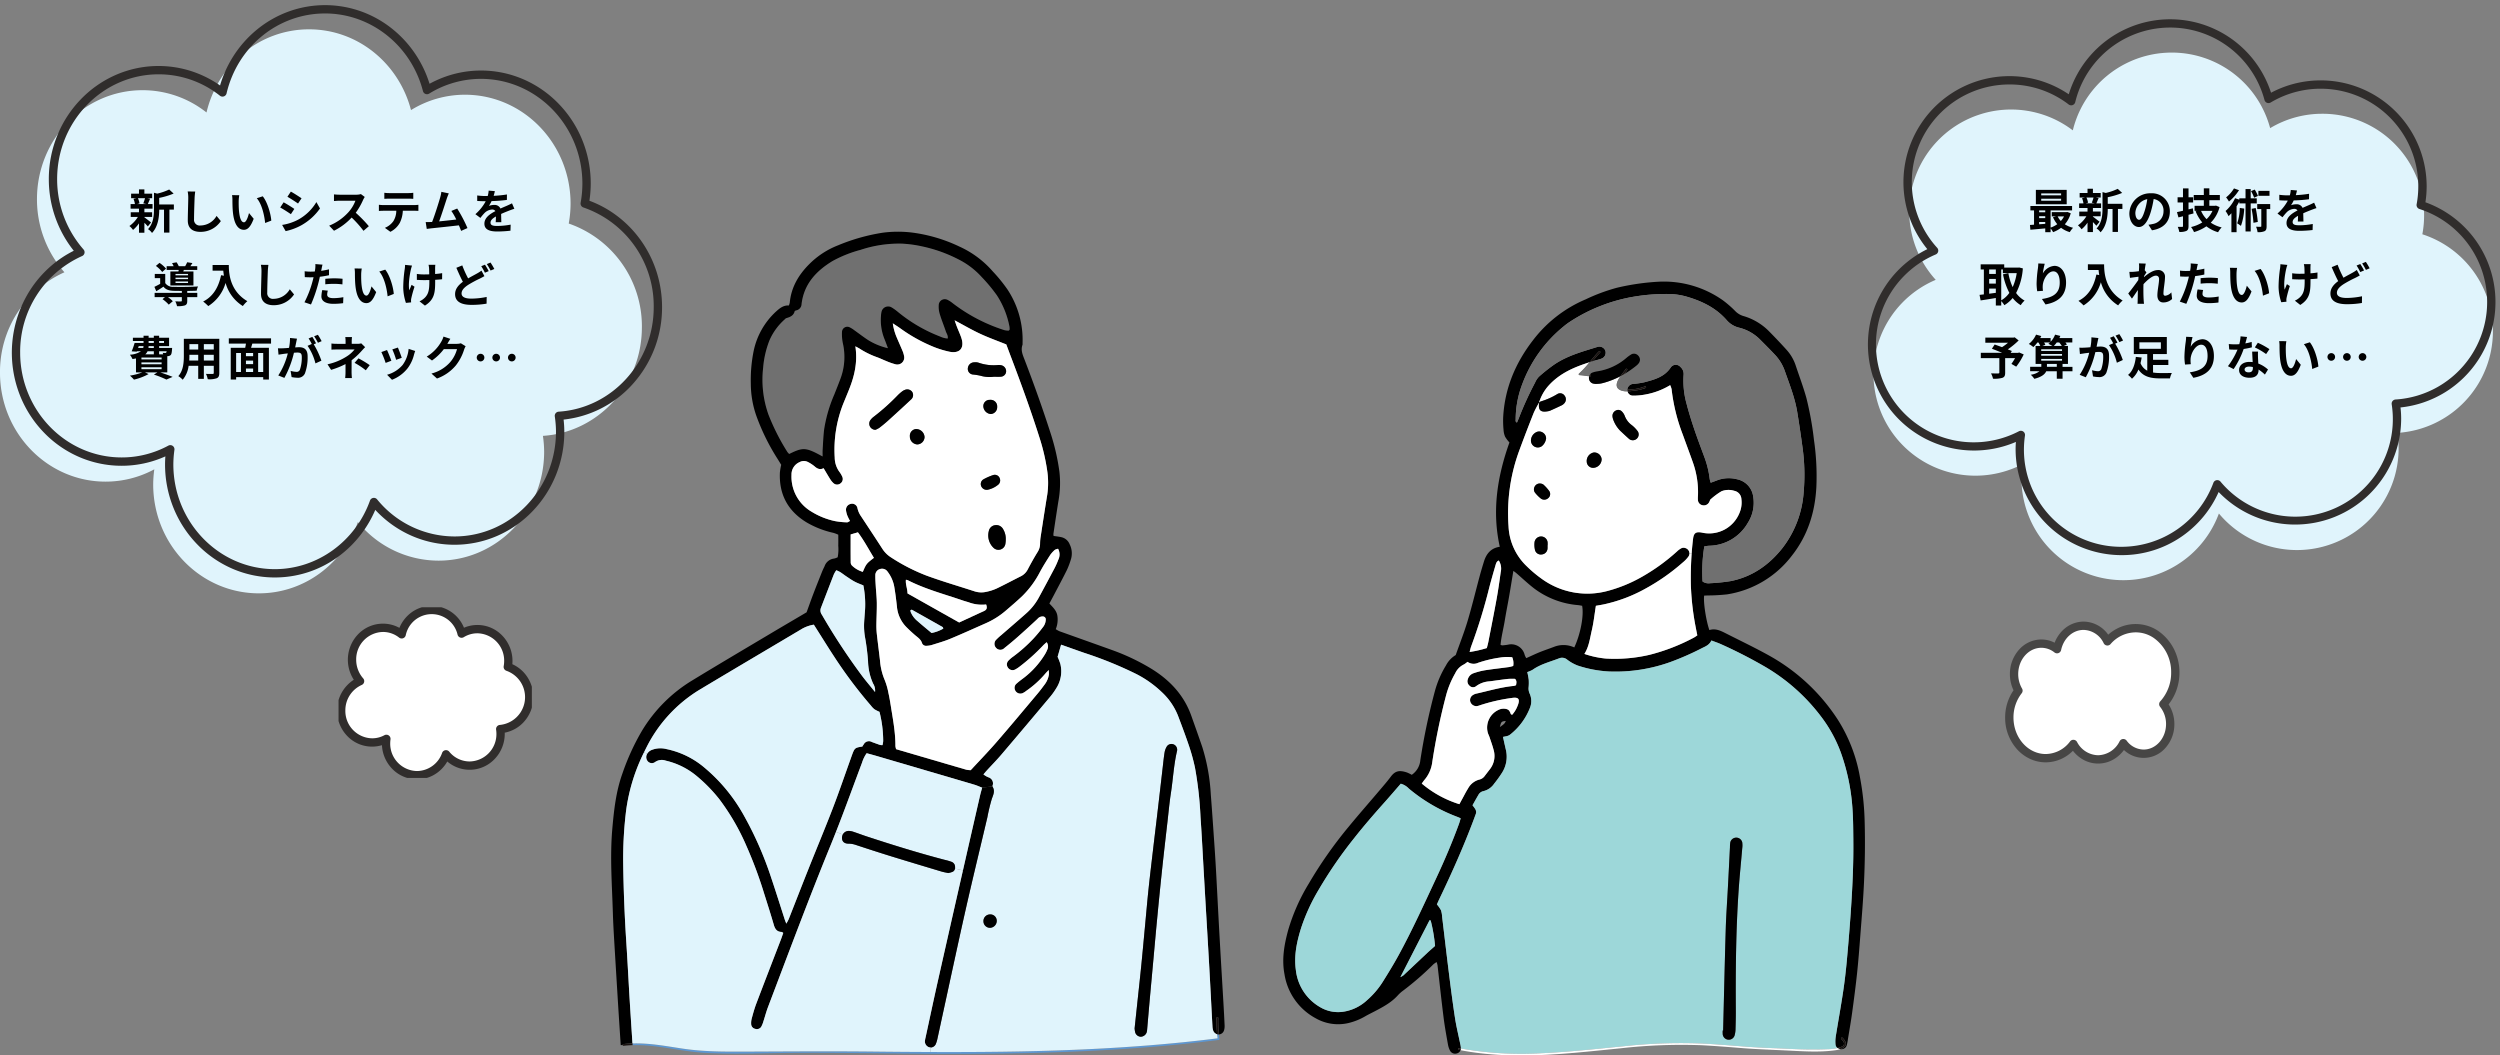 <svg xmlns="http://www.w3.org/2000/svg" xmlns:xlink="http://www.w3.org/1999/xlink" width="852.382" height="359.865" viewBox="0 0 852.382 359.865"><rect x="0" y="0" width="852.382" height="359.865" fill="#808080" stroke="none"/><defs><clipPath id="a"><rect width="217.103" height="185.819" fill="none"/></clipPath><clipPath id="b"><rect width="225" height="198.638" fill="none"/></clipPath><clipPath id="c"><rect width="65.909" height="58.187" fill="none"/></clipPath><clipPath id="d"><rect width="209.153" height="280.327"/></clipPath><clipPath id="e"><rect width="198.321" height="263.864"/></clipPath></defs><g transform="translate(-537.618 -1065)"><path d="M212.591,96.431a34.766,34.766,0,0,0-24.065-33.068,34.654,34.654,0,0,0-34.16-41.088,34.561,34.561,0,0,0-17.732,4.9,34.718,34.718,0,0,0-67.279.763A34.719,34.719,0,0,0,22.614,78.9,34.758,34.758,0,1,0,52.189,141.75a34.724,34.724,0,0,0,66.975,16.82,34.657,34.657,0,0,0,60.867-27.49A34.732,34.732,0,0,0,212.591,96.431Z" transform="translate(1174.995 1081.512)" fill="#e0f4fc"/><path d="M220.272,102.985a37.065,37.065,0,0,0-24.941-35.35,38.577,38.577,0,0,0,.624-6.764c0-20.522-16.131-37.158-36.027-37.158a35,35,0,0,0-18.377,5.239c-4.114-15.849-18.1-27.535-34.761-27.535-16.95,0-31.126,12.088-34.965,28.351a35.127,35.127,0,0,0-21.776-7.6c-19.9,0-36.025,16.636-36.025,37.161a37.634,37.634,0,0,0,9.358,24.923,37.2,37.2,0,0,0-21.966,34.22c0,20.525,16.126,37.161,36.025,37.161a34.98,34.98,0,0,0,16.592-4.2,38.4,38.4,0,0,0-.382,5.125c0,20.525,16.129,37.161,36.025,37.161,15.511,0,28.691-10.129,33.768-24.306a35.492,35.492,0,0,0,27.477,13.157c19.9,0,36.025-16.636,36.025-37.158a38.308,38.308,0,0,0-.421-5.384c18.83-1.219,33.744-17.311,33.744-37.04" transform="translate(536.2 1073.582)" fill="#e0f4fc"/><g transform="translate(1172.897 1070)"><g transform="translate(0 0)" clip-path="url(#a)"><path d="M212.591,96.431a34.766,34.766,0,0,0-24.065-33.068,34.654,34.654,0,0,0-34.16-41.088,34.561,34.561,0,0,0-17.732,4.9,34.718,34.718,0,0,0-67.279.763A34.719,34.719,0,0,0,22.614,78.9,34.758,34.758,0,1,0,52.189,141.75a34.724,34.724,0,0,0,66.975,16.82,34.657,34.657,0,0,0,60.867-27.49,34.732,34.732,0,0,0,32.56-34.65" transform="translate(1.548 1.549)" fill="none"/><path d="M86.581,182.727A36.152,36.152,0,0,1,50.4,146.545c0-.78.032-1.576.1-2.418A36.178,36.178,0,0,1,20.3,78.4a36.175,36.175,0,0,1-5.624-9.572,36.159,36.159,0,0,1,45.407-47.45A36.186,36.186,0,0,1,68.526,25.6a36.148,36.148,0,0,1,68.966-.532,36.293,36.293,0,0,1,7.139-2.866,36.152,36.152,0,0,1,45.917,34.836,35.251,35.251,0,0,1-.422,5.375,36.152,36.152,0,0,1-8.495,69.962,32.8,32.8,0,0,1,.225,3.746,36.163,36.163,0,0,1-62.23,25.083,36.376,36.376,0,0,1-12.157,14.868A35.846,35.846,0,0,1,86.581,182.727Zm-34.392-42.4a1.42,1.42,0,0,1,1.407,1.615,33.1,33.1,0,0,0,32.986,37.942,33.463,33.463,0,0,0,31.251-21.809,1.42,1.42,0,0,1,2.415-.426,33.237,33.237,0,0,0,58.379-26.366,1.42,1.42,0,0,1,1.316-1.622,33.312,33.312,0,0,0,8.147-64.95,1.42,1.42,0,0,1-.96-1.607A33.284,33.284,0,0,0,137.36,28.4a1.42,1.42,0,0,1-2.1-.853,33.3,33.3,0,0,0-64.527.732,1.42,1.42,0,0,1-2.24.794,33.023,33.023,0,0,0-20.151-6.824,33.3,33.3,0,0,0-24.678,55.7,1.42,1.42,0,0,1-.5,2.261,33.338,33.338,0,1,0,28.365,60.281A1.419,1.419,0,0,1,52.188,140.33Z" transform="translate(1.548 1.549)" fill="#302d2c"/></g></g><g transform="translate(540 1065)"><g transform="translate(0 0)" clip-path="url(#b)"><path d="M220.272,102.985a37.065,37.065,0,0,0-24.941-35.35,38.577,38.577,0,0,0,.624-6.764c0-20.522-16.131-37.158-36.027-37.158a35,35,0,0,0-18.377,5.239c-4.114-15.849-18.1-27.535-34.761-27.535-16.95,0-31.126,12.088-34.965,28.351a35.127,35.127,0,0,0-21.776-7.6c-19.9,0-36.025,16.636-36.025,37.161a37.634,37.634,0,0,0,9.358,24.923,37.2,37.2,0,0,0-21.966,34.22c0,20.525,16.126,37.161,36.025,37.161a34.98,34.98,0,0,0,16.592-4.2,38.4,38.4,0,0,0-.382,5.125c0,20.525,16.129,37.161,36.025,37.161,15.511,0,28.691-10.129,33.768-24.306a35.492,35.492,0,0,0,27.477,13.157c19.9,0,36.025-16.636,36.025-37.158a38.308,38.308,0,0,0-.421-5.384c18.83-1.219,33.744-17.311,33.744-37.04" transform="translate(1.656 1.754)" fill="none"/><path d="M89.679,195.135A36.267,36.267,0,0,1,75.089,192.1a37.274,37.274,0,0,1-11.9-8.276,38.532,38.532,0,0,1-8.014-12.261,39.349,39.349,0,0,1-2.937-15c0-.873.036-1.766.112-2.716a36.718,36.718,0,0,1-5.873,2.062,36.43,36.43,0,0,1-23.622-1.894,37.271,37.271,0,0,1-11.9-8.276,38.531,38.531,0,0,1-8.014-12.261A39.659,39.659,0,0,1,6.373,96.933a38.359,38.359,0,0,1,7.212-8.2,37.327,37.327,0,0,1,7.53-4.991,39.06,39.06,0,0,1-8.507-24.421,39.349,39.349,0,0,1,2.937-15A38.532,38.532,0,0,1,23.56,32.061a37.274,37.274,0,0,1,11.9-8.276,36.41,36.41,0,0,1,26.756-.935,37.033,37.033,0,0,1,8.774,4.537,38.973,38.973,0,0,1,4.332-9.658A38.308,38.308,0,0,1,83.492,8.4,36.922,36.922,0,0,1,94.228,2.23a36.5,36.5,0,0,1,24.928-.072,36.893,36.893,0,0,1,10.611,5.979,38.273,38.273,0,0,1,8.152,9.057,38.958,38.958,0,0,1,4.5,9.618,36.927,36.927,0,0,1,7.428-3.08,36.373,36.373,0,0,1,24.675,1.6,37.278,37.278,0,0,1,11.9,8.276,38.532,38.532,0,0,1,8.015,12.26,39.34,39.34,0,0,1,2.937,15,38.769,38.769,0,0,1-.45,5.822,36.98,36.98,0,0,1,9.257,5.04,38.165,38.165,0,0,1,8.2,8.361,38.805,38.805,0,0,1,5.379,10.633,39.547,39.547,0,0,1,1.932,12.257A38.983,38.983,0,0,1,211.507,129.4a36.919,36.919,0,0,1-23.386,11.908,36.2,36.2,0,0,1,.245,4.1,39.344,39.344,0,0,1-2.937,15,38.532,38.532,0,0,1-8.014,12.26,37.275,37.275,0,0,1-11.9,8.276,36.5,36.5,0,0,1-30.606-.669,37.34,37.34,0,0,1-6.812-4.309,38.222,38.222,0,0,1-4.181-3.871,38.91,38.91,0,0,1-4.568,7.939,38.143,38.143,0,0,1-8.033,7.987A36.355,36.355,0,0,1,89.679,195.135ZM54.035,150.014a1.417,1.417,0,0,1,1.4,1.606,36.6,36.6,0,0,0-.369,4.936c0,19.709,15.525,35.743,34.607,35.743,14.394,0,27.428-9.39,32.434-23.366a1.417,1.417,0,0,1,2.43-.422,34.119,34.119,0,0,0,26.382,12.639c19.083,0,34.607-16.033,34.607-35.741a36.5,36.5,0,0,0-.407-5.186,1.418,1.418,0,0,1,1.312-1.613c18.178-1.176,32.418-16.825,32.418-35.625a35.544,35.544,0,0,0-23.972-34,1.418,1.418,0,0,1-.947-1.593,36.905,36.905,0,0,0,.6-6.516c0-19.708-15.526-35.741-34.609-35.741a33.726,33.726,0,0,0-17.635,5.03,1.418,1.418,0,0,1-2.113-.852C136.134,13.722,122.4,2.835,106.791,2.835c-15.986,0-29.8,11.209-33.585,27.259a1.418,1.418,0,0,1-2.255.789,33.578,33.578,0,0,0-20.9-7.3c-19.083,0-34.607,16.034-34.607,35.743a36.3,36.3,0,0,0,9.006,23.987,1.418,1.418,0,0,1-.5,2.234A35.733,35.733,0,0,0,2.836,118.468c0,19.709,15.525,35.743,34.607,35.743a33.349,33.349,0,0,0,15.922-4.029A1.416,1.416,0,0,1,54.035,150.014Z" transform="translate(1.656 1.754)" fill="#302d2c"/></g></g><g transform="translate(653.045 1272.045)"><g transform="translate(0 0)" clip-path="url(#c)"><path d="M65.527,31.17a10.858,10.858,0,0,0-7.306-10.355,11.3,11.3,0,0,0,.183-1.981A10.723,10.723,0,0,0,47.851,7.949a10.252,10.252,0,0,0-5.383,1.535,10.464,10.464,0,0,0-20.425.239A10.29,10.29,0,0,0,15.664,7.5,10.723,10.723,0,0,0,5.111,18.381a11.024,11.024,0,0,0,2.741,7.3A10.9,10.9,0,0,0,1.418,35.706,10.722,10.722,0,0,0,11.971,46.591a10.247,10.247,0,0,0,4.86-1.229,11.25,11.25,0,0,0-.112,1.5A10.723,10.723,0,0,0,27.272,57.748a10.57,10.57,0,0,0,9.892-7.12,10.4,10.4,0,0,0,8.049,3.854A10.723,10.723,0,0,0,55.766,43.6a11.222,11.222,0,0,0-.123-1.577,10.739,10.739,0,0,0,9.885-10.85" transform="translate(-0.518 -0.489)" fill="#fff"/><path d="M27.272,59.166a11.73,11.73,0,0,1-8.48-3.619,12.375,12.375,0,0,1-3.474-8.034A11.7,11.7,0,0,1,3.491,44.39,12.514,12.514,0,0,1,5.72,25.211,12.539,12.539,0,0,1,7.184,9.7a11.73,11.73,0,0,1,8.48-3.619A11.57,11.57,0,0,1,21.27,7.516a12.375,12.375,0,0,1,3.553-4.827A11.779,11.779,0,0,1,32.285,0a11.977,11.977,0,0,1,11,7.47,11.69,11.69,0,0,1,13.047,2.68,12.4,12.4,0,0,1,3.491,8.684c0,.353-.016.707-.048,1.067a11.987,11.987,0,0,1,4.842,3.98A12.55,12.55,0,0,1,63.7,39.586a11.842,11.842,0,0,1-6.521,3.665c0,.117.006.232.006.346a12.4,12.4,0,0,1-3.491,8.683,11.726,11.726,0,0,1-16.1.8,12.19,12.19,0,0,1-3.39,3.809A11.645,11.645,0,0,1,27.272,59.166ZM16.831,43.944a1.418,1.418,0,0,1,1.405,1.606,9.757,9.757,0,0,0-.1,1.313,9.317,9.317,0,0,0,9.135,9.468,9.191,9.191,0,0,0,8.557-6.18,1.417,1.417,0,0,1,2.43-.422,9,9,0,0,0,6.954,3.337A9.316,9.316,0,0,0,54.348,43.6a9.726,9.726,0,0,0-.109-1.379,1.417,1.417,0,0,1,1.312-1.613A9.522,9.522,0,0,0,57.773,22.16a1.417,1.417,0,0,1-.947-1.593,9.822,9.822,0,0,0,.161-1.733,9.317,9.317,0,0,0-9.136-9.467,8.878,8.878,0,0,0-4.642,1.325A1.418,1.418,0,0,1,41.1,9.84a9.047,9.047,0,0,0-17.673.209,1.417,1.417,0,0,1-2.255.789,8.843,8.843,0,0,0-5.5-1.925,9.317,9.317,0,0,0-9.135,9.468,9.632,9.632,0,0,0,2.389,6.365,1.417,1.417,0,0,1-.5,2.234,9.465,9.465,0,0,0-5.585,8.726,9.317,9.317,0,0,0,9.135,9.468,8.777,8.777,0,0,0,4.19-1.061A1.416,1.416,0,0,1,16.831,43.944Z" transform="translate(-0.518 -0.489)" fill="#302d2c"/></g></g><path d="M-60.944-10.416a11.96,11.96,0,0,1-.592,1.76l1.056.224h-3.136l.8-.224a6.309,6.309,0,0,0-.544-1.76Zm-.208,6.384h2.64v-1.6h-2.64V-6.864h2.784V-8.432h-1.616c.224-.48.48-1.12.768-1.808l-.928-.176H-58.5v-1.552h-2.656v-1.456h-1.84v1.456H-65.68v1.552h1.792l-.976.224a7.412,7.412,0,0,1,.48,1.76h-1.472v1.568h2.864v1.232h-2.816v1.6h2.432a10.5,10.5,0,0,1-2.88,3.088A7.032,7.032,0,0,1-65.024.4a11.3,11.3,0,0,0,2.032-2.256V1.36h1.84V-2.048A14.973,14.973,0,0,1-59.984-.8l1.1-1.36c-.368-.288-1.7-1.344-2.272-1.744ZM-51.1-8.288H-56.1v-2.24A25.928,25.928,0,0,0-51.184-12l-1.52-1.392a18.832,18.832,0,0,1-4.08,1.408l-1.1-.3v5.536c0,2.208-.192,4.928-2.032,6.88a4.385,4.385,0,0,1,1.36,1.3c2.112-2.192,2.448-5.568,2.464-7.952h1.632V1.3h1.84V-6.528h1.52Zm7.28-4.4L-46.4-12.72a10.2,10.2,0,0,1,.208,2.16c0,1.376-.16,5.584-.16,7.728,0,2.736,1.7,3.888,4.32,3.888a8.282,8.282,0,0,0,6.944-3.68l-1.456-1.76A6.4,6.4,0,0,1-42.016-1.12a1.934,1.934,0,0,1-2.208-2.144c0-1.984.128-5.568.192-7.3C-44-11.2-43.92-12.016-43.824-12.688ZM-28.8-11.44l-2.464-.032a9.725,9.725,0,0,1,.128,1.632c0,.976.016,2.848.176,4.32.448,4.288,1.968,5.872,3.728,5.872,1.28,0,2.288-.976,3.344-3.76l-1.6-1.952c-.3,1.28-.944,3.152-1.7,3.152-1.008,0-1.488-1.584-1.712-3.888-.1-1.152-.112-2.352-.1-3.392A12.945,12.945,0,0,1-28.8-11.44Zm8,.368-2.032.656c1.744,1.984,2.592,5.872,2.848,8.448l2.1-.816C-18.064-5.232-19.28-9.232-20.8-11.072Zm9.584-1.6-1.168,1.76c1.056.592,2.72,1.68,3.616,2.3l1.2-1.776C-8.4-10.96-10.16-12.1-11.216-12.672Zm-2.976,11.36L-12.992.8A19.469,19.469,0,0,0-7.648-1.184,19.319,19.319,0,0,0-1.28-6.928L-2.512-9.1a16.31,16.31,0,0,1-6.224,6A17.337,17.337,0,0,1-14.192-1.312Zm.512-7.712-1.168,1.776c1.072.56,2.736,1.648,3.648,2.272l1.168-1.792C-10.848-7.344-12.608-8.448-13.68-9.024Zm27.664-1.824-1.312-.976a5.735,5.735,0,0,1-1.648.208H5.376a17.875,17.875,0,0,1-1.888-.112v2.272c.336-.016,1.216-.112,1.888-.112H10.8a12.4,12.4,0,0,1-2.384,3.92,17.936,17.936,0,0,1-6.56,4.592L3.5.672a21.076,21.076,0,0,0,6.016-4.5A36.486,36.486,0,0,1,13.552.7L15.376-.88a44.98,44.98,0,0,0-4.464-4.576,23.524,23.524,0,0,0,2.512-4.4A7.56,7.56,0,0,1,13.984-10.848Zm6.672-1.424v2.064c.5-.032,1.168-.064,1.728-.064H28.8c.56,0,1.184.032,1.728.064v-2.064a12.535,12.535,0,0,1-1.728.112H22.368A12.306,12.306,0,0,1,20.656-12.272ZM18.8-8.176v2.1c.448-.032,1.056-.064,1.536-.064h4.4a6.876,6.876,0,0,1-.992,3.536,6.646,6.646,0,0,1-2.9,2.288L22.72,1.04a7.677,7.677,0,0,0,3.216-3.072A10.15,10.15,0,0,0,26.96-6.144h3.856c.448,0,1.056.016,1.456.048v-2.08a12.1,12.1,0,0,1-1.456.1H20.336C19.84-8.08,19.28-8.128,18.8-8.176Zm23.84-3.888L40.1-12.592a11.643,11.643,0,0,1-.384,1.856c-.464,1.664-1.84,6.048-2.768,8.416-.144,0-.3.016-.432.016-.528.016-1.216.016-1.76.016L35.12.048c.512-.064,1.1-.144,1.5-.192,2.016-.208,6.864-.72,9.456-1.024.3.688.56,1.344.768,1.888l2.16-.96A49.209,49.209,0,0,0,45.5-6.9l-2,.816a19.34,19.34,0,0,1,1.68,2.928c-1.616.192-3.888.448-5.84.64.8-2.144,2.1-6.208,2.608-7.776C42.192-10.992,42.432-11.584,42.64-12.064Zm15.7-.768-2.112-.176a8.9,8.9,0,0,1-.32,1.84h-.768a20.819,20.819,0,0,1-2.816-.192v1.872c.88.064,2.048.1,2.7.1h.208A15.7,15.7,0,0,1,51.7-4.976L53.408-3.7A18.422,18.422,0,0,1,54.9-5.456a3.9,3.9,0,0,1,2.5-1.1,1.231,1.231,0,0,1,1.12.544c-1.824.944-3.744,2.224-3.744,4.272C54.768.32,56.624.928,59.136.928A40.025,40.025,0,0,0,63.664.656l.064-2.064a26.174,26.174,0,0,1-4.544.448c-1.568,0-2.32-.24-2.32-1.12,0-.8.64-1.424,1.84-2.112-.016.7-.032,1.472-.08,1.952h1.92c-.016-.736-.048-1.92-.064-2.816.976-.448,1.888-.8,2.608-1.088.544-.208,1.392-.528,1.9-.672l-.8-1.856c-.592.3-1.152.56-1.776.832-.656.288-1.328.56-2.16.944a2.167,2.167,0,0,0-2.128-1.232,5.421,5.421,0,0,0-1.808.32,11.171,11.171,0,0,0,.912-1.632,47.662,47.662,0,0,0,5.216-.4l.016-1.856a40.507,40.507,0,0,1-4.528.464A15.308,15.308,0,0,0,58.336-12.832Zm-104.608,28.7h-4.272v-.48h4.272Zm0,1.3h-4.272v-.5h4.272Zm0,1.312h-4.272V17.96h4.272Zm-6.032-3.92V19.32h7.872V14.552H-47.9l.208-.512h4.56V12.76h-2.352c.224-.3.464-.672.7-1.072l-1.776-.272a11.941,11.941,0,0,1-.688,1.344H-49.44a6.792,6.792,0,0,0-.736-1.328l-1.552.288a7.1,7.1,0,0,1,.544,1.04h-2.384v1.28h4.128c-.032.176-.08.352-.112.512Zm-1.472-.96A10.475,10.475,0,0,0-56,11.624l-1.232,1.04a11.211,11.211,0,0,1,2.16,2.064Zm7.232,7.6c1.2-.016,2.352-.048,3.2-.08a8.153,8.153,0,0,1,.464-1.456c-2.208.16-6.384.208-8.32.128a3.135,3.135,0,0,1-2.848-1.28V15.4h-3.568v1.44h1.84v1.936c-.672.384-1.376.736-1.968,1.024l.64,1.5c.9-.544,1.68-1.04,2.448-1.568.768,1.008,1.856,1.36,3.472,1.424.736.016,1.728.032,2.8.032v.672h-9.28V23.3h3.536l-.848.7a12.053,12.053,0,0,1,2.128,1.872l1.376-1.168A10.434,10.434,0,0,0-53.136,23.3h4.752v1.232c0,.176-.08.24-.336.24-.24.016-1.12.016-1.9-.032a6.363,6.363,0,0,1,.592,1.648,8.143,8.143,0,0,0,2.672-.256c.64-.256.816-.7.816-1.552V23.3h3.424v-1.44h-3.424Zm8.64-8.848V14.28h3.648c.048.544.112,1.12.224,1.728l-.976-.176c-.88,4.208-2.784,7.3-6.112,8.976a15.2,15.2,0,0,1,1.744,1.552,13.845,13.845,0,0,0,5.9-7.9,13.519,13.519,0,0,0,5.888,7.888,10.244,10.244,0,0,1,1.536-1.664c-5.888-3.472-6.32-9.312-6.32-12.336Zm19.04-.032-2.576-.032a10.2,10.2,0,0,1,.208,2.16c0,1.376-.16,5.584-.16,7.728,0,2.736,1.7,3.888,4.32,3.888a8.282,8.282,0,0,0,6.944-3.68l-1.456-1.76a6.4,6.4,0,0,1-5.472,3.264,1.934,1.934,0,0,1-2.208-2.144c0-1.984.128-5.568.192-7.3C-19.04,13.8-18.96,12.984-18.864,12.312ZM1.392,21.1l-1.9-.192A11.189,11.189,0,0,0-.8,23.048c0,1.616,1.456,2.544,4.144,2.544a25.684,25.684,0,0,0,3.264-.224l.08-2.048a18.777,18.777,0,0,1-3.328.336c-1.712,0-2.192-.528-2.192-1.232A5.482,5.482,0,0,1,1.392,21.1ZM-.416,12.232l-2.448-.192a8.2,8.2,0,0,1-.048,1.616q-.048.384-.144.912-.744.048-1.44.048a15.834,15.834,0,0,1-2.016-.128l.048,2c.56.032,1.168.064,1.936.064.336,0,.688-.016,1.056-.032-.1.464-.224.912-.336,1.344a34.642,34.642,0,0,1-2.768,7.2l2.224.752a49.719,49.719,0,0,0,2.544-7.408c.176-.656.336-1.36.48-2.048a29.455,29.455,0,0,0,3.12-.528v-2c-.88.208-1.776.384-2.672.512.048-.224.1-.432.128-.608C-.688,13.384-.544,12.664-.416,12.232Zm.944,4.832v1.872a27.49,27.49,0,0,1,3.088-.16,23.456,23.456,0,0,1,2.752.192l.048-1.92A28.136,28.136,0,0,0,3.6,16.9C2.576,16.9,1.424,16.984.528,17.064Zm12.432-3.5L10.5,13.528a9.725,9.725,0,0,1,.128,1.632c0,.976.016,2.848.176,4.32.448,4.288,1.968,5.872,3.728,5.872,1.28,0,2.288-.976,3.344-3.76l-1.6-1.952c-.3,1.28-.944,3.152-1.7,3.152-1.008,0-1.488-1.584-1.712-3.888-.1-1.152-.112-2.352-.1-3.392A12.945,12.945,0,0,1,12.96,13.56Zm8,.368-2.032.656c1.744,1.984,2.592,5.872,2.848,8.448l2.1-.816C23.7,19.768,22.48,15.768,20.96,13.928ZM38.048,12.28h-2.32a7.621,7.621,0,0,1,.176,1.1c.032.432.048,1.264.064,2.16-.608.016-1.232.032-1.808.032a16.828,16.828,0,0,1-2.416-.176v2.032c.784.032,1.776.08,2.464.08.592,0,1.184-.016,1.792-.032v.576c0,2.7-.256,4.128-1.488,5.408a6.208,6.208,0,0,1-1.856,1.28L34.5,26.2c3.2-2.032,3.488-4.352,3.488-8.128V17.4c.9-.048,1.728-.112,2.368-.192l.016-2.08a21.047,21.047,0,0,1-2.4.288V13.368C37.984,13.016,38,12.632,38.048,12.28Zm-7.952.272-2.368-.24a10.847,10.847,0,0,1-.112,1.392,44.93,44.93,0,0,0-.512,6.384,17.4,17.4,0,0,0,.912,5.184l1.776-.176c-.016-.224-.032-.5-.032-.656a3.606,3.606,0,0,1,.1-.784,39.49,39.49,0,0,1,1.088-3.9l-.992-.64c-.272.592-.56,1.36-.768,1.856-.432-1.984.128-5.344.528-7.12A12.754,12.754,0,0,1,30.1,12.552Zm17.136-.064-2.016.816c.72,1.68,1.488,3.408,2.224,4.768-1.536,1.136-2.656,2.448-2.656,4.208,0,2.768,2.416,3.664,5.6,3.664a29.515,29.515,0,0,0,5.136-.416l.032-2.288a26.975,26.975,0,0,1-5.216.576c-2.224,0-3.344-.608-3.344-1.76,0-1.12.9-2.032,2.224-2.912A38.682,38.682,0,0,1,53.184,17c.576-.288,1.088-.56,1.6-.848l-1.008-1.888a12.028,12.028,0,0,1-1.488.96c-.752.432-1.888,1.008-3.056,1.7A35.512,35.512,0,0,1,47.232,12.488Zm7.728-.24L53.7,12.76a19.149,19.149,0,0,1,1.248,2.224l1.3-.544A23.625,23.625,0,0,0,54.96,12.248Zm1.9-.736L55.6,12.04a18.877,18.877,0,0,1,1.28,2.208l1.28-.544A25.2,25.2,0,0,0,56.864,11.512ZM-62.16,47.216h6.88v.656h-6.88Zm4.224-5.456v1.056h-2.912a3.244,3.244,0,0,0,.784-1.056Zm-5.152-1.744h1.632a1.962,1.962,0,0,1-.1.624H-63.3Zm3.376-1.744h1.776v.64h-1.776Zm5.248,0v.64h-1.664v-.64Zm-3.472,2.368H-59.76l.048-.624h1.776Zm4.368,1.12a.976.976,0,0,1-.144.464.367.367,0,0,1-.336.112,4.721,4.721,0,0,1-.88-.048,3.343,3.343,0,0,1,.192.528h-1.392V41.76Zm-1.712,2.768h-6.88V43.9h6.88Zm0,1.664h-6.88v-.64h6.88Zm1.936,2.768V43.44c.1,0,.176-.016.24-.016a1.425,1.425,0,0,0,.928-.384c.272-.288.368-.864.448-1.9.016-.176.032-.5.032-.5h-4.432v-.624h3.392V37.152h-3.392v-.688h-1.808v.688h-1.776v-.688H-61.44v.688h-3.632v1.12h3.632v.64h-3.04a24.178,24.178,0,0,1-1.008,2.88l1.728.112.048-.144H-62.3A7.759,7.759,0,0,1-66.1,42.944a7.4,7.4,0,0,1,.9,1.472c.432-.064.816-.128,1.184-.208V48.96h2.176a21.722,21.722,0,0,1-4.24,1.12A12.294,12.294,0,0,1-64.7,51.44a20.448,20.448,0,0,0,4.992-1.9l-1.264-.576H-56.7l-1.216.752a33.757,33.757,0,0,1,4.272,1.7l2.112-.912c-1.008-.432-2.688-1.04-4.224-1.536Zm12.464-4.032V42.96H-37.5v1.968Zm-4.976,0c.032-.592.048-1.168.048-1.68V42.96H-42.8v1.968Zm3.056-5.6v1.856h-3.008V39.328Zm5.3,1.856H-40.88V39.328H-37.5Zm1.888-3.664H-47.7v5.712c0,2.24-.144,5.088-1.888,7.008a7.028,7.028,0,0,1,1.5,1.232,9.163,9.163,0,0,0,2.016-4.752H-42.8v4.464h1.92V46.72H-37.5v2.4c0,.288-.112.384-.416.384-.288,0-1.344.016-2.24-.032a7.193,7.193,0,0,1,.608,1.824,7.43,7.43,0,0,0,3.072-.336c.64-.288.864-.8.864-1.824ZM-20.64,48.832h-1.728v-6.48h1.728Zm-9.232-6.48h1.648v6.48h-1.648Zm5.792,1.1h-2.448v-1.1h2.448Zm-2.448,4.192h2.448v1.184h-2.448Zm2.448-1.488h-2.448V44.944h2.448Zm6.112-7.008V37.36h-14.4v1.792h5.84c-.064.48-.16.976-.256,1.44h-4.928v10.8h1.84v-.816h9.232v.816H-18.7v-10.8h-6.08c.128-.464.288-.944.432-1.44Zm8.848-1.68-2.384-.24a16.283,16.283,0,0,1-.336,3.376c-.816.08-1.568.128-2.064.144a15.278,15.278,0,0,1-1.712,0l.192,2.176c.5-.08,1.328-.192,1.792-.272.288-.032.8-.1,1.376-.16a24.483,24.483,0,0,1-3.248,7.52l2.08.832a33.72,33.72,0,0,0,3.264-8.576c.464-.032.864-.064,1.12-.064.992,0,1.552.176,1.552,1.456A12.7,12.7,0,0,1-8.144,48.1a1.173,1.173,0,0,1-1.2.688,9.245,9.245,0,0,1-1.952-.336l.336,2.112a10.515,10.515,0,0,0,1.92.224,2.543,2.543,0,0,0,2.624-1.472A15.676,15.676,0,0,0-5.5,43.44c0-2.3-1.2-3.056-2.9-3.056-.336,0-.8.032-1.344.064.112-.576.24-1.168.336-1.648C-9.328,38.4-9.216,37.888-9.12,37.472ZM-2,36.144l-1.28.512a18.1,18.1,0,0,1,1.3,2.208L-.72,38.32A21.285,21.285,0,0,0-2,36.144Zm-1.9.72-1.264.528A17.69,17.69,0,0,1-4.08,39.28l-1.44.624a17.994,17.994,0,0,1,2.688,6L-.8,44.976a29.034,29.034,0,0,0-2.608-5.584l.784-.336C-2.928,38.464-3.5,37.456-3.9,36.864Zm13.536.064H7.344a10.336,10.336,0,0,1,.1,1.472v.832H4.672a15.052,15.052,0,0,1-2.048-.112v2.1c.5-.048,1.5-.064,2.08-.064H10.5a10.576,10.576,0,0,1-2.688,2.384A19.871,19.871,0,0,1,1.28,46.208L2.512,48.1a28.093,28.093,0,0,0,4.912-1.968v2.736A18.431,18.431,0,0,1,7.3,50.912H9.6c-.048-.5-.112-1.408-.112-2.048,0-1.008.016-2.752.016-4.032a24.145,24.145,0,0,0,3.36-3.136c.352-.384.832-.928,1.248-1.328l-1.328-1.3a4.8,4.8,0,0,1-1.328.16H9.536V38.4A13.113,13.113,0,0,1,9.632,36.928Zm4.7,11.328L15.68,46.5a36.068,36.068,0,0,0-3.84-2.32l-1.328,1.536A25.165,25.165,0,0,1,14.336,48.256ZM25.28,40.5l-1.9.624a26.65,26.65,0,0,1,1.3,3.552L26.592,44C26.368,43.264,25.584,41.184,25.28,40.5Zm5.9,1.168-2.24-.72A10.943,10.943,0,0,1,26.9,46.432a10.766,10.766,0,0,1-5.312,3.344l1.68,1.712a12.5,12.5,0,0,0,5.36-3.968A12.9,12.9,0,0,0,30.8,42.832C30.9,42.512,30.992,42.176,31.184,41.664Zm-9.616-.32-1.92.688a32.317,32.317,0,0,1,1.456,3.7l1.952-.736C22.736,44.1,21.968,42.16,21.568,41.344Zm21.6-3.824-2.336-.768a7.7,7.7,0,0,1-.72,1.68,14.088,14.088,0,0,1-4.992,5.152l1.792,1.328a18.237,18.237,0,0,0,4.032-3.872h4.5a11.374,11.374,0,0,1-2.272,4.368A12.751,12.751,0,0,1,36.72,49.36l1.888,1.7a14.94,14.94,0,0,0,6.464-4.512A16.694,16.694,0,0,0,47.856,41.2a6.406,6.406,0,0,1,.528-1.152L46.752,39.04a5.131,5.131,0,0,1-1.392.192H42.144c.016-.032.032-.048.048-.08C42.384,38.8,42.8,38.08,43.168,37.52Zm10.3,5.1a1.3,1.3,0,1,0,1.3,1.3A1.291,1.291,0,0,0,53.472,42.624Zm5.328,0a1.3,1.3,0,1,0,1.3,1.3A1.291,1.291,0,0,0,58.8,42.624Zm5.328,0a1.3,1.3,0,1,0,1.3,1.3A1.291,1.291,0,0,0,64.128,42.624Z" transform="translate(648 1143)"/><path d="M-38.64-11.168h-6.784v-.656h6.784Zm0,1.824h-6.784v-.672h6.784Zm1.9-3.7H-47.248v4.912h10.512Zm-.912,9.056a6.7,6.7,0,0,1-1.088,1.568,6.2,6.2,0,0,1-1.072-1.568Zm-8.48,1.9h2.08v.624c-.7.064-1.408.112-2.08.16Zm0-1.984h2.08v.672h-2.08Zm2.08-1.968v.64h-2.08v-.64Zm7.52.528-.32.064h-4.976v1.456h1.472l-1.056.288a9.8,9.8,0,0,0,1.456,2.368A8.214,8.214,0,0,1-42.224-.176V-6.032H-34.9v-1.5H-49.12v1.5h1.248v4.864c-.5.048-.976.064-1.392.1L-49.12.56C-47.712.432-45.888.272-44.048.1v1.3h1.824V.1a7.073,7.073,0,0,1,.848,1.28,10.425,10.425,0,0,0,2.72-1.488A8.964,8.964,0,0,0-35.68,1.376,7.881,7.881,0,0,1-34.56-.112,8.945,8.945,0,0,1-37.376-1.3a9.539,9.539,0,0,0,2.016-3.76Zm8.944-4.912a11.96,11.96,0,0,1-.592,1.76l1.056.224h-3.136l.8-.224A6.309,6.309,0,0,0-30-10.416Zm-.208,6.384h2.64v-1.6h-2.64V-6.864h2.784V-8.432h-1.616c.224-.48.48-1.12.768-1.808l-.928-.176h1.648v-1.552h-2.656v-1.456h-1.84v1.456H-32.32v1.552h1.792l-.976.224a7.412,7.412,0,0,1,.48,1.76H-32.5v1.568h2.864v1.232h-2.816v1.6h2.432A10.5,10.5,0,0,1-32.9-.944,7.032,7.032,0,0,1-31.664.4a11.3,11.3,0,0,0,2.032-2.256V1.36h1.84V-2.048A14.974,14.974,0,0,1-26.624-.8l1.1-1.36c-.368-.288-1.7-1.344-2.272-1.744Zm10.048-4.256h-4.992v-2.24A25.928,25.928,0,0,0-17.824-12l-1.52-1.392a18.832,18.832,0,0,1-4.08,1.408l-1.1-.3v5.536c0,2.208-.192,4.928-2.032,6.88a4.385,4.385,0,0,1,1.36,1.3c2.112-2.192,2.448-5.568,2.464-7.952H-21.1V1.3h1.84V-6.528h1.52ZM-1.568-5.632a6.093,6.093,0,0,0-6.464-6.24,7.109,7.109,0,0,0-7.344,6.848c0,2.7,1.472,4.656,3.248,4.656,1.744,0,3.12-1.984,4.08-5.216a32.358,32.358,0,0,0,.96-4.336A3.955,3.955,0,0,1-3.728-5.7,4.342,4.342,0,0,1-7.376-1.408a12.306,12.306,0,0,1-1.488.256l1.2,1.9C-3.632.128-1.568-2.256-1.568-5.632Zm-11.76.4a5.036,5.036,0,0,1,4.064-4.64A24.016,24.016,0,0,1-10.112-6c-.656,2.16-1.28,3.168-1.952,3.168C-12.688-2.832-13.328-3.616-13.328-5.232Zm19.6-1.52L4.8-6.384V-8.752H6.368v-1.76H4.8v-3.024H2.912v3.024H1.072v1.76h1.84V-5.92c-.768.192-1.456.336-2.048.464l.5,1.808,1.552-.384v3.3c0,.24-.08.32-.3.32-.208,0-.864,0-1.488-.016A7.359,7.359,0,0,1,1.648,1.3,5.364,5.364,0,0,0,4.08.96c.544-.3.72-.752.72-1.68V-4.544c.576-.144,1.152-.3,1.712-.464Zm6.7.864A8.785,8.785,0,0,1,10.96-3.056,9.144,9.144,0,0,1,9.072-5.888ZM14.16-7.68l-.336.08H11.9V-9.52h3.584v-1.76H11.9v-2.288H10.016v2.288H6.576v1.76h3.44V-7.6H6.864v1.712H7.7l-.48.144A13.363,13.363,0,0,0,9.488-1.936,12.338,12.338,0,0,1,5.664-.368,7.754,7.754,0,0,1,6.672,1.36,14.631,14.631,0,0,0,10.9-.608,11.83,11.83,0,0,0,14.88,1.408,8.281,8.281,0,0,1,16.1-.24a11.03,11.03,0,0,1-3.712-1.616,11.658,11.658,0,0,0,2.992-5.312Zm18.256-5.008H28.624v1.664h3.792ZM28.464-10.96a12.521,12.521,0,0,0-1.088-2.176l-1.264.528a13.183,13.183,0,0,1,1.056,2.24ZM20.3-13.536a11.21,11.21,0,0,1-2.688,3.056,10.152,10.152,0,0,1,.976,1.424,15.916,15.916,0,0,0,3.424-3.872ZM22.272-6.88a16.072,16.072,0,0,1-.88,5.248,13.747,13.747,0,0,1,1.28.88,20.069,20.069,0,0,0,1.12-5.9Zm5.792-1.536V-10.16H26v-3.152H24.24v3.152H22.112V-9.7l-1.44-.5a13.062,13.062,0,0,1-3.248,4.368,10.011,10.011,0,0,1,1.024,1.76c.32-.3.656-.64.976-1.008V1.392h1.76V-7.44a18.5,18.5,0,0,0,.928-1.632v.656H24.24V1.136H26V-8.416ZM26.3-6.576a34.761,34.761,0,0,1,.64,4.768L28.416-2.1a38.212,38.212,0,0,0-.72-4.752Zm6.352-1.616H28.224v1.7h1.392V-.7c0,.208-.064.256-.272.256-.192,0-.864,0-1.52-.032a7.024,7.024,0,0,1,.512,1.856,5.263,5.263,0,0,0,2.4-.336c.56-.3.688-.816.688-1.712V-6.5h1.232Zm9.12-4.64-2.112-.176a8.9,8.9,0,0,1-.32,1.84h-.768a20.819,20.819,0,0,1-2.816-.192v1.872c.88.064,2.048.1,2.7.1h.208a15.7,15.7,0,0,1-3.536,4.416L36.848-3.7a18.422,18.422,0,0,1,1.488-1.76,3.9,3.9,0,0,1,2.5-1.1,1.231,1.231,0,0,1,1.12.544c-1.824.944-3.744,2.224-3.744,4.272C38.208.32,40.064.928,42.576.928A40.025,40.025,0,0,0,47.1.656l.064-2.064a26.174,26.174,0,0,1-4.544.448c-1.568,0-2.32-.24-2.32-1.12,0-.8.64-1.424,1.84-2.112-.016.7-.032,1.472-.08,1.952h1.92c-.016-.736-.048-1.92-.064-2.816.976-.448,1.888-.8,2.608-1.088.544-.208,1.392-.528,1.9-.672l-.8-1.856c-.592.3-1.152.56-1.776.832-.656.288-1.328.56-2.16.944a2.167,2.167,0,0,0-2.128-1.232,5.421,5.421,0,0,0-1.808.32,11.171,11.171,0,0,0,.912-1.632,47.662,47.662,0,0,0,5.216-.4L45.9-11.7a40.507,40.507,0,0,1-4.528.464A15.308,15.308,0,0,0,41.776-12.832ZM-59.056,14.1h.56v1.248h4.72a18.148,18.148,0,0,1-1.376,4.768,19.294,19.294,0,0,1-1.472-4.736l-1.824.368a22.67,22.67,0,0,0,2.16,6.336,8.674,8.674,0,0,1-2.768,2.544Zm-4.112,6.528H-60.9v1.44c-.768.1-1.536.208-2.272.3Zm0-3.3H-60.9v1.6h-2.272ZM-60.9,14.1v1.52h-2.272V14.1Zm7.968-.672-.32.048h-4.784V12.344h-8.032V14.1h1.088v8.5c-.544.064-1.04.112-1.472.16l.368,1.9c1.472-.224,3.344-.512,5.184-.832v2.56h1.84v-1.5A7.61,7.61,0,0,1-58,26.28a10.961,10.961,0,0,0,2.848-2.448A10.094,10.094,0,0,0-52.4,26.28a6.906,6.906,0,0,1,1.312-1.568,8.8,8.8,0,0,1-2.9-2.592,21.237,21.237,0,0,0,2.3-8.384Zm8.7-1.28-2.192-.1a14.171,14.171,0,0,1-.128,1.68,42.1,42.1,0,0,0-.448,5.12,18.1,18.1,0,0,0,.208,2.672l1.968-.128a8.366,8.366,0,0,1-.08-1.7c.08-2.112,1.728-4.944,3.616-4.944,1.344,0,2.176,1.376,2.176,3.84,0,3.872-2.512,5.04-6.064,5.584l1.216,1.856c4.24-.768,7.008-2.928,7.008-7.456,0-3.52-1.728-5.7-3.952-5.7a4.939,4.939,0,0,0-3.968,2.592A26.088,26.088,0,0,1-44.224,12.152Zm14.72.192V14.28h3.648c.048.544.112,1.12.224,1.728l-.976-.176c-.88,4.208-2.784,7.3-6.112,8.976a15.2,15.2,0,0,1,1.744,1.552,13.845,13.845,0,0,0,5.9-7.9,13.519,13.519,0,0,0,5.888,7.888,10.244,10.244,0,0,1,1.536-1.664c-5.888-3.472-6.32-9.312-6.32-12.336Zm17.456,1.12c0,.176-.032.624-.064,1.232-.688.1-1.392.176-1.856.208a13.747,13.747,0,0,1-1.392.016l.208,2.048c.9-.128,2.128-.288,2.912-.384-.016.384-.048.768-.08,1.136-.912,1.344-2.512,3.456-3.424,4.576l1.264,1.744c.56-.752,1.344-1.92,2.016-2.928-.016,1.344-.032,2.272-.064,3.52,0,.256-.016.816-.048,1.184h2.208c-.048-.368-.1-.944-.112-1.232-.1-1.5-.1-2.848-.1-4.16,0-.416.016-.848.032-1.3,1.312-1.44,3.04-2.912,4.224-2.912.672,0,1.088.4,1.088,1.184,0,1.456-.576,3.808-.576,5.536,0,1.552.8,2.416,2,2.416A4.264,4.264,0,0,0-.8,24.168l-.256-2.256a3.319,3.319,0,0,1-2.08,1.152c-.4,0-.608-.3-.608-.72,0-1.648.528-4,.528-5.664a2.236,2.236,0,0,0-2.512-2.368c-1.552,0-3.392,1.3-4.656,2.4.016-.128.016-.24.032-.352.272-.416.592-.944.816-1.232l-.592-.768c.112-.992.256-1.808.352-2.256l-2.336-.08A8.834,8.834,0,0,1-12.048,13.464ZM9.792,21.1l-1.9-.192A11.189,11.189,0,0,0,7.6,23.048c0,1.616,1.456,2.544,4.144,2.544a25.684,25.684,0,0,0,3.264-.224l.08-2.048a18.777,18.777,0,0,1-3.328.336c-1.712,0-2.192-.528-2.192-1.232A5.482,5.482,0,0,1,9.792,21.1ZM7.984,12.232,5.536,12.04a8.2,8.2,0,0,1-.048,1.616q-.048.384-.144.912-.744.048-1.44.048a15.834,15.834,0,0,1-2.016-.128l.048,2c.56.032,1.168.064,1.936.064.336,0,.688-.016,1.056-.032-.1.464-.224.912-.336,1.344a34.642,34.642,0,0,1-2.768,7.2l2.224.752a49.719,49.719,0,0,0,2.544-7.408c.176-.656.336-1.36.48-2.048a29.455,29.455,0,0,0,3.12-.528v-2c-.88.208-1.776.384-2.672.512.048-.224.1-.432.128-.608C7.712,13.384,7.856,12.664,7.984,12.232Zm.944,4.832v1.872a27.49,27.49,0,0,1,3.088-.16,23.456,23.456,0,0,1,2.752.192l.048-1.92A28.136,28.136,0,0,0,12,16.9C10.976,16.9,9.824,16.984,8.928,17.064Zm12.432-3.5L18.9,13.528a9.725,9.725,0,0,1,.128,1.632c0,.976.016,2.848.176,4.32.448,4.288,1.968,5.872,3.728,5.872,1.28,0,2.288-.976,3.344-3.76l-1.6-1.952c-.3,1.28-.944,3.152-1.7,3.152-1.008,0-1.488-1.584-1.712-3.888-.1-1.152-.112-2.352-.1-3.392A12.945,12.945,0,0,1,21.36,13.56Zm8,.368-2.032.656c1.744,1.984,2.592,5.872,2.848,8.448l2.1-.816C32.1,19.768,30.88,15.768,29.36,13.928ZM46.448,12.28h-2.32a7.621,7.621,0,0,1,.176,1.1c.032.432.048,1.264.064,2.16-.608.016-1.232.032-1.808.032a16.828,16.828,0,0,1-2.416-.176v2.032c.784.032,1.776.08,2.464.08.592,0,1.184-.016,1.792-.032v.576c0,2.7-.256,4.128-1.488,5.408a6.208,6.208,0,0,1-1.856,1.28L42.9,26.2c3.2-2.032,3.488-4.352,3.488-8.128V17.4c.9-.048,1.728-.112,2.368-.192l.016-2.08a21.047,21.047,0,0,1-2.4.288V13.368C46.384,13.016,46.4,12.632,46.448,12.28Zm-7.952.272-2.368-.24a10.847,10.847,0,0,1-.112,1.392,44.93,44.93,0,0,0-.512,6.384,17.4,17.4,0,0,0,.912,5.184l1.776-.176c-.016-.224-.032-.5-.032-.656a3.606,3.606,0,0,1,.1-.784,39.49,39.49,0,0,1,1.088-3.9l-.992-.64c-.272.592-.56,1.36-.768,1.856-.432-1.984.128-5.344.528-7.12A12.754,12.754,0,0,1,38.5,12.552Zm17.136-.064-2.016.816c.72,1.68,1.488,3.408,2.224,4.768-1.536,1.136-2.656,2.448-2.656,4.208,0,2.768,2.416,3.664,5.6,3.664a29.515,29.515,0,0,0,5.136-.416l.032-2.288a26.975,26.975,0,0,1-5.216.576c-2.224,0-3.344-.608-3.344-1.76,0-1.12.9-2.032,2.224-2.912A38.682,38.682,0,0,1,61.584,17c.576-.288,1.088-.56,1.6-.848l-1.008-1.888a12.028,12.028,0,0,1-1.488.96c-.752.432-1.888,1.008-3.056,1.7A35.512,35.512,0,0,1,55.632,12.488Zm7.728-.24L62.1,12.76a19.149,19.149,0,0,1,1.248,2.224l1.3-.544A23.625,23.625,0,0,0,63.36,12.248Zm1.9-.736L64,12.04a18.877,18.877,0,0,1,1.28,2.208l1.28-.544A25.2,25.2,0,0,0,65.264,11.512ZM-52.944,42.4l-.352.128h-2.528l.384-.624c-.368-.176-.848-.352-1.376-.56a26.379,26.379,0,0,0,3.7-3.04l-1.36-1.072-.432.112H-64.48v1.744h7.728a16.654,16.654,0,0,1-2.032,1.5c-.9-.336-1.792-.64-2.512-.9l-.944,1.44c1.024.384,2.32.9,3.5,1.392h-7.28v1.808h6.32v4.912c0,.24-.1.3-.4.32-.32,0-1.5,0-2.448-.032a6.48,6.48,0,0,1,.688,1.824,10,10,0,0,0,3.152-.288c.768-.272.992-.752.992-1.76V44.336h3.376A20.224,20.224,0,0,1-55.584,46.3l1.632.944a21.312,21.312,0,0,0,2.56-4.176Zm9.472,4.9V46.32h3.36V47.3Zm-1.952-2.7h7.1v.592h-7.1Zm2.976-5.6a4.913,4.913,0,0,1-.544.464,14.63,14.63,0,0,1,1.392.72h-3.472l1.056-.384a4.847,4.847,0,0,0-.416-.8Zm3.168,0a10.237,10.237,0,0,1,.88,1.184h-2.736a9.51,9.51,0,0,0,1.008-1.184Zm-6.144,3.936h7.1v.592h-7.1Zm7.1-1.616v.56h-7.1v-.56Zm3.552,5.984h-3.376V46.32h1.84V40.176h-1.424l1.072-.48a5.088,5.088,0,0,0-.512-.7h2.352v-1.5h-4.4c.112-.24.224-.5.32-.736L-40.7,36.32a7.012,7.012,0,0,1-1.52,2.432V37.488H-45.76c.128-.224.24-.464.352-.688l-1.776-.48A8.351,8.351,0,0,1-49.648,39.5a9.985,9.985,0,0,1,1.536,1.056,10.512,10.512,0,0,0,1.392-1.568h.336a7.248,7.248,0,0,1,.64,1.184h-1.6V46.32h1.952V47.3H-49.2v1.5H-46A6.224,6.224,0,0,1-48.992,50a6.962,6.962,0,0,1,1.216,1.392c2.5-.64,3.616-1.568,4.064-2.592h3.6v2.56h1.968V48.8h3.376Zm8.848-9.824-2.384-.24a16.283,16.283,0,0,1-.336,3.376c-.816.08-1.568.128-2.064.144a15.278,15.278,0,0,1-1.712,0l.192,2.176c.5-.08,1.328-.192,1.792-.272.288-.032.8-.1,1.376-.16a24.483,24.483,0,0,1-3.248,7.52l2.08.832a33.72,33.72,0,0,0,3.264-8.576c.464-.032.864-.064,1.12-.064.992,0,1.552.176,1.552,1.456a12.7,12.7,0,0,1-.656,4.432,1.173,1.173,0,0,1-1.2.688,9.245,9.245,0,0,1-1.952-.336l.336,2.112a10.515,10.515,0,0,0,1.92.224,2.543,2.543,0,0,0,2.624-1.472A15.676,15.676,0,0,0-22.3,43.44c0-2.3-1.2-3.056-2.9-3.056-.336,0-.8.032-1.344.064.112-.576.24-1.168.336-1.648C-26.128,38.4-26.016,37.888-25.92,37.472Zm7.12-1.328-1.28.512a18.1,18.1,0,0,1,1.3,2.208l1.264-.544A21.285,21.285,0,0,0-18.8,36.144Zm-1.9.72-1.264.528A17.69,17.69,0,0,1-20.88,39.28l-1.44.624a17.994,17.994,0,0,1,2.688,6l2.032-.928a29.034,29.034,0,0,0-2.608-5.584l.784-.336C-19.728,38.464-20.3,37.456-20.7,36.864Zm8.752,2.08h7.328v2.192h-7.328ZM-7.3,46.672H-2.08v-1.76H-7.3V42.944h4.7V37.12H-13.856v5.824h4.592v5.664a4.845,4.845,0,0,1-2.3-2.576c.16-.64.288-1.28.384-1.9l-1.984-.224c-.224,2.176-.928,4.784-2.656,6.144a7.94,7.94,0,0,1,1.344,1.3,8.051,8.051,0,0,0,2.192-3.136c1.664,2.448,4.144,3.024,7.36,3.024h3.392a6.986,6.986,0,0,1,.656-1.84c-.88.016-3.248.032-3.936.016a15.337,15.337,0,0,1-2.48-.176Zm13.472-9.52-2.192-.1a14.171,14.171,0,0,1-.128,1.68,42.1,42.1,0,0,0-.448,5.12,18.1,18.1,0,0,0,.208,2.672L5.584,46.4a8.366,8.366,0,0,1-.08-1.7c.08-2.112,1.728-4.944,3.616-4.944,1.344,0,2.176,1.376,2.176,3.84,0,3.872-2.512,5.04-6.064,5.584L6.448,51.04c4.24-.768,7.008-2.928,7.008-7.456,0-3.52-1.728-5.7-3.952-5.7A4.939,4.939,0,0,0,5.536,40.48,26.089,26.089,0,0,1,6.176,37.152Zm18.576-.032L22.544,36.9a13.455,13.455,0,0,1-.432,2.672c-.5.048-.976.064-1.456.064a20.214,20.214,0,0,1-2.128-.112l.144,1.856c.688.048,1.344.064,2,.064.272,0,.544,0,.832-.016a25.208,25.208,0,0,1-3.264,5.648l1.936.992A29.481,29.481,0,0,0,23.6,41.216a27.757,27.757,0,0,0,2.8-.56L26.336,38.8a19.615,19.615,0,0,1-2.16.512C24.416,38.448,24.624,37.632,24.752,37.12ZM23.92,48.192c0-.56.592-.976,1.52-.976a5.748,5.748,0,0,1,1.3.16v.32c0,.88-.336,1.488-1.44,1.488C24.416,49.184,23.92,48.784,23.92,48.192ZM28.5,42.1h-2c.032.976.112,2.4.176,3.584-.368-.032-.72-.064-1.1-.064-2.224,0-3.536,1.2-3.536,2.768,0,1.76,1.568,2.64,3.552,2.64,2.272,0,3.088-1.152,3.088-2.64v-.16a13.564,13.564,0,0,1,2.16,1.712L31.9,48.224a10.463,10.463,0,0,0-3.312-2.048c-.032-.8-.08-1.568-.1-2.032C28.48,43.44,28.448,42.768,28.5,42.1Zm2.752.848,1.136-1.68a27.561,27.561,0,0,0-3.952-2.176l-1.024,1.584A23.093,23.093,0,0,1,31.248,42.944ZM38.16,38.56,35.7,38.528a9.725,9.725,0,0,1,.128,1.632c0,.976.016,2.848.176,4.32.448,4.288,1.968,5.872,3.728,5.872,1.28,0,2.288-.976,3.344-3.76l-1.6-1.952c-.3,1.28-.944,3.152-1.7,3.152-1.008,0-1.488-1.584-1.712-3.888-.1-1.152-.112-2.352-.1-3.392A12.945,12.945,0,0,1,38.16,38.56Zm8,.368-2.032.656c1.744,1.984,2.592,5.872,2.848,8.448l2.1-.816C48.9,44.768,47.68,40.768,46.16,38.928Zm7.312,3.7a1.3,1.3,0,1,0,1.3,1.3A1.291,1.291,0,0,0,53.472,42.624Zm5.328,0a1.3,1.3,0,1,0,1.3,1.3A1.291,1.291,0,0,0,58.8,42.624Zm5.328,0a1.3,1.3,0,1,0,1.3,1.3A1.291,1.291,0,0,0,64.128,42.624Z" transform="translate(1279 1142.773)"/><g transform="translate(7 -458)"><g transform="translate(739 1602)"><g transform="translate(0 0)" clip-path="url(#d)"><path d="M239.269,40.488a5.863,5.863,0,0,1,.048.976c0,.066-.09.131-.263.365a6.419,6.419,0,0,1-1.492-.156,57.446,57.446,0,0,1-17.589-9.154,9.451,9.451,0,0,0-1.845-1.2,2.061,2.061,0,0,0-2.959,1.6,8.489,8.489,0,0,0,.306,3.151c.6,2.037,1.42,4.014,2.1,6.033.252.755.833,1.425.635,2.42a6.957,6.957,0,0,1-2.528-.659,51.908,51.908,0,0,1-14.408-8.38,16.408,16.408,0,0,0-2.192-1.576,2.319,2.319,0,0,0-3.451,1.545,7.4,7.4,0,0,0-.162,1.216,17.279,17.279,0,0,0,1.252,8.2c.353.887.671,1.785,1.114,2.954a22.05,22.05,0,0,1-6.788-2.792c-1.576-1.03-3.067-2.192-4.607-3.283a9.656,9.656,0,0,0-1.654-1.048,1.817,1.817,0,0,0-2.618,1.636A15.592,15.592,0,0,0,182.428,46,21.116,21.116,0,0,1,181.6,58.34c-.659,1.773-1.36,3.523-2.061,5.272A48.549,48.549,0,0,0,176.1,75.4c-.306,2.354-.377,4.738-.533,7.117-.042.64-.006,1.288-.006,2.228-5.727-3.151-6.637-3.193-11.388-.856a4.6,4.6,0,0,1-.629-.695,74.786,74.786,0,0,1-6.44-12.719,35.55,35.55,0,0,1-1.809-16.007,32.469,32.469,0,0,1,2.156-9.316,20.359,20.359,0,0,1,5.164-7.111c.18-.168.353-.4.569-.455,1.306-.377,2.492-.845,2.864-2.361.036-.15.4-.246.629-.306a2.258,2.258,0,0,0,1.713-2.157c.808-6.811,4.954-11.244,10.508-14.629a41.908,41.908,0,0,1,9.573-3.828,41.61,41.61,0,0,1,14.043-2.126,41.178,41.178,0,0,1,7.057.958,49.23,49.23,0,0,1,12.455,4.481,26.893,26.893,0,0,1,7.782,5.955,54.573,54.573,0,0,1,5.188,6.249,29.688,29.688,0,0,1,4.278,10.67" transform="translate(-103.469 -8.106)" fill="#707070"/><path d="M209.151,270.862a4.381,4.381,0,0,1-.2,1.444,1.941,1.941,0,0,1-1.755,1.39,54.416,54.416,0,0,1-.2-5.6.3.3,0,0,0-.6,0c0,1.851.024,3.7.2,5.536a2.013,2.013,0,0,1-1.348-1.283,5.289,5.289,0,0,1-.245-1.437c-.371-6.806-.707-13.617-1.091-20.423-.407-7.3-.85-14.594-1.276-21.89q-.269-4.673-.539-9.346c-.383-6.56-.7-13.125-1.162-19.674a123.6,123.6,0,0,0-1.893-16.876,65.311,65.311,0,0,0-1.941-7.117c-1.2-3.571-2.528-7.105-3.87-10.633a22.04,22.04,0,0,0-5.56-8.034,36.886,36.886,0,0,0-8.609-6.1,132.817,132.817,0,0,0-17.751-7.219c-2.63-.917-5.254-1.851-7.913-2.792-.408,1.4-.785,2.731-1.192,4.127a21.791,21.791,0,0,1,.941,2.433,10.64,10.64,0,0,1-1.384,8.273,23.555,23.555,0,0,1-2.462,3.373q-8.07,9.633-16.211,19.212c-1.594,1.875-3.325,3.63-4.99,5.446-.377.413-.737.845-1.174,1.354a6.539,6.539,0,0,0,1.965,1.1,2.166,2.166,0,0,1,1.282,2.193c-.024.252-.156.551-.156.779l-3.535.467c-.917-.353-1.8-.772-2.732-1.042q-16.732-4.934-33.488-9.837c-1.012-.294-2.037-.563-3.157-.875a11.6,11.6,0,0,0-1.581,3.241c-2.966,7.86-5.8,15.768-8.879,23.58-.587,1.5-1.18,3-1.791,4.48-7.495,18.3-14.39,36.838-21.411,55.319-.6,1.606-1.036,3.283-1.576,4.918a8,8,0,0,1-.749,1.791,1.759,1.759,0,0,1-1.977.653,1.716,1.716,0,0,1-1.408-1.516,6.072,6.072,0,0,1,.167-1.947c.473-1.737.947-3.486,1.588-5.17,2.762-7.285,5.584-14.552,8.381-21.824.288-.755.545-1.522.8-2.247-.264-.174-.4-.33-.527-.336-1.588-.03-2.265-.965-2.678-2.391-1.054-3.618-2.2-7.219-3.343-10.813a144.1,144.1,0,0,0-6.015-16.134,76.933,76.933,0,0,0-9.244-15.941,52.2,52.2,0,0,0-7.548-7.758,25.372,25.372,0,0,0-10.67-5.362,4,4,0,0,0-3.721.5,1.843,1.843,0,0,1-2.462-.305,2.213,2.213,0,0,1-.2-2.534,3.173,3.173,0,0,1,1.677-1.366,8.169,8.169,0,0,1,4.846-.264,29.113,29.113,0,0,1,12.928,6.266A57.637,57.637,0,0,1,45.04,198.667a120.025,120.025,0,0,1,9.52,21.591c1.593,4.739,3.085,9.519,4.631,14.276.125.383.287.761.521,1.384a15.644,15.644,0,0,0,.809-1.5c2.259-5.721,4.481-11.46,6.758-17.175,2.731-6.86,5.589-13.671,8.243-20.561,2.181-5.661,4.134-11.412,6.188-17.127.168-.461.324-.929.5-1.39.8-2.121.988-2.264,3.427-2.624a7.7,7.7,0,0,1,.491-.766,1.982,1.982,0,0,1,2.762-.785c.923.336,1.845.683,2.774.994a3.969,3.969,0,0,0,.851.072,8.332,8.332,0,0,0,.234-1.39A40.471,40.471,0,0,0,91.48,163.7a11.639,11.639,0,0,1-1.749-.893,7.322,7.322,0,0,1-1.181-1.246,154.753,154.753,0,0,1-12.694-16.948c-1.845-2.809-3.612-5.679-5.421-8.519-.432-.69-.869-1.378-1.336-2.115a12.323,12.323,0,0,0-3.936,1.366c-11.706,6.961-23.448,13.875-35.13,20.884a48.258,48.258,0,0,0-17.954,19.5q-.449.89-.881,1.779a63.4,63.4,0,0,0-6.074,19.638A135.47,135.47,0,0,0,4.1,215.573q.18,13.308,1.054,26.587c.437,6.721.773,13.449,1.18,20.171.294,4.811.623,9.615.923,14.426-1.012.03-2.031.1-3.049.222a.323.323,0,0,0-.288.329l-.659.043q-.45-6.713-.875-13.408-.683-11.07-1.348-22.136c-.18-3.115-.359-6.23-.455-9.352-.282-9.6-1.036-19.206-.2-28.815.557-6.374,1.252-12.749,3.426-18.841a80,80,0,0,1,6.752-14.743,50.606,50.606,0,0,1,17.092-17.074c8.759-5.344,17.595-10.549,26.407-15.8,4.229-2.522,8.477-5,12.569-7.417.8-2.2,1.534-4.289,2.324-6.35.965-2.534,1.977-5.044,2.978-7.56.245-.6.539-1.2.826-1.785a3.9,3.9,0,0,1,3.277-2.631A4.918,4.918,0,0,0,77.228,111a14.206,14.206,0,0,0,.2-3.9c.036-1.222.006-2.451.006-3.787a13.439,13.439,0,0,0-1.618-.623,31.622,31.622,0,0,1-9.141-3.552c-6.392-3.852-9.5-9.55-9.148-17.05a21.391,21.391,0,0,1,.443-2.612c-.341-.557-.76-1.246-1.186-1.935A73.653,73.653,0,0,1,49.5,62.79,33.406,33.406,0,0,1,47.61,51.923a50.069,50.069,0,0,1,.971-11.263,25.226,25.226,0,0,1,7.668-13.473c1.258-1.132,2.492-2.144,4.343-2.037a5.382,5.382,0,0,0,.3-.976c.5-5.242,3-9.465,6.65-13.119a28.421,28.421,0,0,1,9.825-6.416A65.935,65.935,0,0,1,92.469.36,39.477,39.477,0,0,1,102.8.319a53.163,53.163,0,0,1,15.959,4.762,33.232,33.232,0,0,1,11.365,8.477,53.5,53.5,0,0,1,4.967,6.1,31.17,31.17,0,0,1,5.17,18.421,1.669,1.669,0,0,1-.018.491c-.683,1.869.114,3.523.755,5.2C144.229,52.2,147.266,60.7,150.01,69.3a74.873,74.873,0,0,1,2.81,12.467,34.218,34.218,0,0,1-.366,10.286c-.581,3.648-1.126,7.3-1.671,10.951a3.311,3.311,0,0,0,.054.725c.893.138,1.767.228,2.618.414a3.981,3.981,0,0,1,2.882,2.469,6.893,6.893,0,0,1,.5,4.8,27.12,27.12,0,0,1-1.449,3.918c-1.414,2.87-2.941,5.686-4.421,8.519-.492.941-1,1.869-1.558,2.918,1.126,1.216,2.384,2.337,2.7,4.032a8.536,8.536,0,0,1-.527,4.708,7.994,7.994,0,0,0,1.252.713c5.943,2.132,11.892,4.235,17.829,6.374a73.617,73.617,0,0,1,13.323,6.3c6.338,3.846,11.269,9,13.808,16.145,1.264,3.558,2.534,7.11,3.751,10.675a65.92,65.92,0,0,1,2.9,16.2c.485,6.141.893,12.287,1.318,18.427q.306,4.548.551,9.1c.389,7.219.749,14.437,1.157,21.651s.844,14.432,1.264,21.645q.243,4.061.425,8.123M152.478,111.771a4,4,0,0,0-.108-3.666,2.987,2.987,0,0,0-1.09.365,9.434,9.434,0,0,0-1.641,1.816c-1.192,1.863-2.378,3.738-3.427,5.685a32.282,32.282,0,0,1-6.1,8.3c-1.845,1.743-3.791,3.391-5.721,5.051a27.284,27.284,0,0,1-6.877,4.265c-3.978,1.761-7.932,3.558-11.946,5.224-2.037.845-4.176,1.437-6.285,2.108a7.247,7.247,0,0,1-1.689.264,1.474,1.474,0,0,1-1.612-.9c-.389-1.306-1.444-1.929-2.372-2.725q-1.492-1.286-2.888-2.678a11.294,11.294,0,0,1-3.289-6.979c-.252-2.282-.527-4.571-.917-6.829a11.828,11.828,0,0,0-2.258-5.14,2.266,2.266,0,0,0-2.6-.916,2.154,2.154,0,0,0-1.594,2.21c-.024,1.228.072,2.457.144,3.684.114,1.887.335,3.762.359,5.643.03,2.462-.114,4.93-.144,7.393a25.891,25.891,0,0,0,.144,3.193c.336,3.014.737,6.021,1.085,9.04a21.03,21.03,0,0,0,1.593,6.65,23.129,23.129,0,0,1,1.288,4.475c.329,1.437.569,2.9.8,4.355.719,4.541,1.594,9.058,1.575,13.683a4.7,4.7,0,0,0,.24,1.091c8.058,2.36,16,4.69,23.939,7a8.684,8.684,0,0,0,1.492.161c2.983-3.229,6.021-6.357,8.866-9.639,4.733-5.458,9.352-11.017,14.006-16.552.845-1,1.624-2.061,2.408-3.116a7.419,7.419,0,0,0,1.384-3.385,9.909,9.909,0,0,0-.078-1.461c-.593.629-.929.958-1.228,1.324a33.163,33.163,0,0,1-6.386,5.757,6.184,6.184,0,0,1-1.234.79,1.97,1.97,0,0,1-2.654-1.1,1.875,1.875,0,0,1,.635-2.211c.785-.713,1.659-1.336,2.51-1.983a29.421,29.421,0,0,0,6.9-7.633,11.308,11.308,0,0,0,1.012-1.964,2.474,2.474,0,0,0-.246-2.468c-.449.407-.809.7-1.133,1.03a65.916,65.916,0,0,1-8.039,7.255,10.985,10.985,0,0,1-1.647,1.072,1.9,1.9,0,0,1-2.39-.689,1.855,1.855,0,0,1,.084-2.282,10.727,10.727,0,0,1,1.666-1.45,50.934,50.934,0,0,0,6.991-6.206,47.733,47.733,0,0,0,3.145-3.787,4.317,4.317,0,0,0,1.019-2.714.967.967,0,0,0-.893-.988,2.205,2.205,0,0,0-1.935.826q-3.334,3.11-6.74,6.135-2.211,1.958-4.535,3.792a1.926,1.926,0,0,1-2.864-.084,1.99,1.99,0,0,1,.192-2.875,17.447,17.447,0,0,1,1.635-1.486c2.786-2.427,5.6-4.823,8.363-7.279a19.755,19.755,0,0,0,4.319-5.332q2.768-5.086,5.464-10.2a26.012,26.012,0,0,0,1.294-2.924m-3.8-22.052a27.977,27.977,0,0,0-.06-8.572,68.653,68.653,0,0,0-2.528-10.766c-2.87-9.075-6.117-18.02-9.483-26.916-.64-1.683-1.27-3.367-1.887-5.026-3.055-1.234-6.069-2.307-8.957-3.655-2.846-1.324-5.565-2.918-8.662-4.571.324.923.521,1.528.755,2.121.5,1.3,1.1,2.564,1.539,3.888,1.145,3.439-.533,5.421-4.049,4.709a32.741,32.741,0,0,1-5.17-1.558,54.137,54.137,0,0,1-11.8-6.56c-.659-.461-1.342-.892-2.354-1.563a18.732,18.732,0,0,0,1.246,4.589c.671,1.587,1.384,3.157,2.043,4.745a7.8,7.8,0,0,1,.563,1.881,2.366,2.366,0,0,1-3.049,2.72,22.614,22.614,0,0,1-3.007-1.06c-1.066-.419-2.1-.94-3.175-1.324A28.651,28.651,0,0,1,84.7,39.876c-.335-.215-.7-.389-1.443-.8C84.094,44.6,82.9,49.407,80.984,54.1c-.521,1.294-1.054,2.582-1.582,3.87a42.615,42.615,0,0,0-3.187,19.015,8.412,8.412,0,0,0,1.552,4.829A8.382,8.382,0,0,1,78.774,83.5a1.854,1.854,0,0,1-.683,2.384,1.807,1.807,0,0,1-2.276-.126,6.1,6.1,0,0,1-1.1-1.311c-.778-1.228-1.5-2.492-2.3-3.816-1.181.629-2.139.216-3.091-.641a12.486,12.486,0,0,0-2.252-1.467,3,3,0,0,0-2.84.048A4.536,4.536,0,0,0,61.484,82.9a13.8,13.8,0,0,0,6.83,12.568,25.086,25.086,0,0,0,7.949,3.2,25.725,25.725,0,0,0,4.14.432c.324.017.659-.294,1.03-.468a17.068,17.068,0,0,1-.851-1.677,7.277,7.277,0,0,1-.509-1.887,2.008,2.008,0,0,1,1.51-2.234,1.856,1.856,0,0,1,2.4,1.515A7.626,7.626,0,0,0,85.172,97c2.438,3.7,4.888,7.393,7.291,11.119A9.557,9.557,0,0,0,95.4,111.04a63.642,63.642,0,0,0,12.245,6.266c5.38,1.966,10.892,3.565,16.343,5.344a7.4,7.4,0,0,0,3.888.138,16.363,16.363,0,0,0,3.5-1.114c2.81-1.342,5.553-2.822,8.339-4.211a5.31,5.31,0,0,0,2.361-2.409c1.03-1.953,2.109-3.894,3.271-5.781a5.369,5.369,0,0,0,.881-3,15.413,15.413,0,0,1,.227-2.45c.719-4.7,1.438-9.406,2.211-14.1M135.848,33.358a5.868,5.868,0,0,0-.048-.976,29.694,29.694,0,0,0-4.277-10.669,54.615,54.615,0,0,0-5.188-6.249,26.892,26.892,0,0,0-7.782-5.954A49.212,49.212,0,0,0,106.1,5.027a41.141,41.141,0,0,0-7.057-.958A41.616,41.616,0,0,0,85,6.2a41.889,41.889,0,0,0-9.573,3.828c-5.554,3.385-9.7,7.818-10.508,14.629A2.258,2.258,0,0,1,63.2,26.81c-.228.06-.593.156-.629.306-.372,1.516-1.558,1.983-2.864,2.361-.216.06-.389.287-.569.455a20.369,20.369,0,0,0-5.164,7.111,32.482,32.482,0,0,0-2.156,9.316A35.544,35.544,0,0,0,53.63,62.365a74.759,74.759,0,0,0,6.44,12.719,4.591,4.591,0,0,0,.629.695c4.75-2.337,5.661-2.295,11.388.856,0-.941-.036-1.588.006-2.228.156-2.379.228-4.763.533-7.117a48.55,48.55,0,0,1,3.444-11.784c.7-1.749,1.4-3.5,2.061-5.272a21.115,21.115,0,0,0,.827-12.341,15.6,15.6,0,0,1-.264-3.667,1.817,1.817,0,0,1,2.618-1.636,9.657,9.657,0,0,1,1.654,1.049c1.54,1.09,3.031,2.253,4.607,3.283a22.066,22.066,0,0,0,6.788,2.792c-.444-1.169-.761-2.067-1.114-2.954A17.279,17.279,0,0,1,92,28.565a7.4,7.4,0,0,1,.162-1.216A2.319,2.319,0,0,1,95.608,25.8,16.405,16.405,0,0,1,97.8,27.379a51.909,51.909,0,0,0,14.408,8.381,6.95,6.95,0,0,0,2.528.659c.2-.994-.383-1.665-.635-2.42-.677-2.019-1.5-4-2.1-6.033a8.49,8.49,0,0,1-.306-3.151,2.061,2.061,0,0,1,2.959-1.6,9.453,9.453,0,0,1,1.845,1.2,57.45,57.45,0,0,0,17.589,9.154,6.419,6.419,0,0,0,1.492.156c.173-.234.263-.3.263-.366m-8.759,95.991c.911-.414,1.228-1.013.755-2.253a12.848,12.848,0,0,1-6.057-.779c-.623-.185-1.258-.359-1.875-.569-6.338-2.175-12.844-3.882-18.847-6.955a2.472,2.472,0,0,0-.575-.108c-.18,1.582.539,3.026.545,4.643,5.853,3.3,11.688,6.578,17.613,9.915,2.8-1.294,5.613-2.612,8.441-3.894m-13.839,5.972c-.1-.24-.114-.455-.216-.515q-5.239-2.965-10.49-5.907c-.1-.048-.287.06-.5.114a2.4,2.4,0,0,0,.078.653,7.88,7.88,0,0,0,2.342,3.116c1.528,1.36,3.116,2.642,4.769,4.038a12.885,12.885,0,0,0,4.013-1.5M89.964,156.936a4.35,4.35,0,0,0-.641-2.84,19.647,19.647,0,0,1-1.744-7.614,77.243,77.243,0,0,0-1-8.052,22.6,22.6,0,0,1-.324-5.386c.048-.9.138-1.8.192-2.7a33.194,33.194,0,0,0-.461-9.747c-1.024-.431-2.037-.779-2.965-1.282-1.012-.539-1.953-1.21-2.912-1.845-.683-.455-1.324-.97-2.013-1.409a11.3,11.3,0,0,0-1.342-.635,10.182,10.182,0,0,0-.821,1.378c-1.492,3.822-2.947,7.651-4.428,11.478a2.454,2.454,0,0,0,.335,2.313A215.777,215.777,0,0,0,85.783,151.76c1.246,1.617,2.564,3.181,4.181,5.176m-.383-45.74c-1.821-2.959-3.367-5.925-5.452-8.7-.881.258-1.635.479-2.48.725,0,3.259-.012,6.374.018,9.483a1.583,1.583,0,0,0,.407,1.1,8.966,8.966,0,0,0,3.721,2.175c1.174-2.744,1.246-2.834,3.786-4.781" transform="translate(0 0)"/><path d="M221.927,823.724a.315.315,0,0,1-.293.383c-28.852,3.648-58.033,4.643-87.094,4.739-19.782.066-39.563-.5-59.345-.318-9.651.084-19.392.527-29.031-.054-8.154-.5-16.151-2.833-24.329-2.594-.006-.09-.012-.186-.018-.276-.006-.108-.012-.216-.018-.323,5.661-.174,11.263.88,16.87,1.731,7.111,1.09,14.264,1.09,21.447,1.06,14.51-.059,29.007-.173,43.517-.018q9.912.108,19.836.155c32.673.12,65.407-.581,97.835-4.666-.066-.462-.119-.929-.161-1.39a1.886,1.886,0,0,0,.521.072.307.307,0,0,0,.078-.007c.048.5.108,1,.186,1.5" transform="translate(-14.544 -548.524)" fill="#5d97d2"/><path d="M620.94,810.536a.3.3,0,0,1-.078.007,1.9,1.9,0,0,1-.521-.072c-.18-1.839-.2-3.685-.2-5.536a.3.3,0,0,1,.6,0,54.483,54.483,0,0,0,.2,5.6" transform="translate(-413.742 -536.841)" fill="#1a1311"/><path d="M424.952,555.9c.042.461.1.929.161,1.39-32.428,4.085-65.162,4.786-97.835,4.666v-1.545a1.957,1.957,0,0,0,1.779-1.228,10.471,10.471,0,0,0,.557-1.881c.671-3.043,1.318-6.093,1.983-9.142,2.558-11.7,5.05-23.418,7.692-35.1,2.36-10.4,4.888-20.764,7.332-31.14a63.155,63.155,0,0,1,1.492-6.218c.491-1.42,1.193-2.672.3-4.164a.325.325,0,0,1-.042-.174c0-.228.131-.528.156-.779a2.166,2.166,0,0,0-1.282-2.193,6.54,6.54,0,0,1-1.965-1.1c.437-.509.8-.94,1.174-1.354,1.665-1.816,3.4-3.571,4.99-5.446q8.15-9.571,16.211-19.212a23.59,23.59,0,0,0,2.462-3.373,10.643,10.643,0,0,0,1.384-8.273,21.881,21.881,0,0,0-.941-2.432c.407-1.4.784-2.726,1.192-4.128,2.66.941,5.284,1.875,7.913,2.792a132.815,132.815,0,0,1,17.751,7.219,36.888,36.888,0,0,1,8.609,6.1,22.039,22.039,0,0,1,5.56,8.034c1.342,3.528,2.672,7.063,3.87,10.634a65.168,65.168,0,0,1,1.941,7.117,123.552,123.552,0,0,1,1.893,16.876c.461,6.549.779,13.114,1.162,19.674q.269,4.673.539,9.346c.426,7.3.869,14.593,1.276,21.89.384,6.805.719,13.617,1.091,20.423a5.291,5.291,0,0,0,.245,1.437,2.011,2.011,0,0,0,1.348,1.282M411.3,459.224a1.971,1.971,0,0,0-1.246-2.175,1.907,1.907,0,0,0-2.2.647,5.664,5.664,0,0,0-.8,2.019c-.281,1.7-.443,3.414-.647,5.128q-.935,8.071-1.875,16.146c-.407,3.5-.845,7.01-1.252,10.514-.575,4.889-1.168,9.777-1.69,14.677-.425,4-.767,8.01-1.144,12.012-.437,4.661-.863,9.322-1.324,13.976-.407,4.08-.857,8.159-1.294,12.246-.329,3.1-.659,6.2-1.012,9.495a9.078,9.078,0,0,0,.18,1.264,2.056,2.056,0,0,0,1.971,1.57,2.226,2.226,0,0,0,1.989-1.582,3.713,3.713,0,0,0,.12-.725c.335-3.846.659-7.687,1.006-11.532q.575-6.38,1.168-12.755c.419-4.577.821-9.154,1.264-13.731q.817-8.456,1.7-16.906c.575-5.386,1.2-10.765,1.821-16.151.371-3.259.671-6.536,1.168-9.777.737-4.78.97-9.639,2.1-14.36M347.677,519.6a2.369,2.369,0,0,0,2.133-2.5,2.163,2.163,0,0,0-2.271-2.049,2.25,2.25,0,0,0-2.259,2.355,2.22,2.22,0,0,0,2.4,2.2" transform="translate(-218.353 -282.267)" fill="#e0f4fc"/><path d="M549.449,524.921a1.971,1.971,0,0,1,1.246,2.174c-1.132,4.721-1.365,9.58-2.1,14.36-.5,3.241-.8,6.518-1.169,9.777-.616,5.386-1.246,10.765-1.821,16.151q-.9,8.447-1.7,16.906c-.443,4.577-.845,9.154-1.264,13.731q-.585,6.381-1.168,12.754c-.348,3.846-.671,7.686-1.006,11.532a3.708,3.708,0,0,1-.119.725,2.227,2.227,0,0,1-1.989,1.582,2.057,2.057,0,0,1-1.971-1.57,9.067,9.067,0,0,1-.18-1.264c.354-3.295.683-6.392,1.012-9.495.438-4.086.887-8.165,1.295-12.246.461-4.654.886-9.315,1.324-13.977.377-4,.719-8.016,1.144-12.011.521-4.9,1.115-9.789,1.689-14.677.407-3.5.845-7.01,1.253-10.514q.952-8.07,1.875-16.145c.2-1.713.366-3.426.647-5.128a5.669,5.669,0,0,1,.8-2.019,1.908,1.908,0,0,1,2.2-.647" transform="translate(-357.743 -350.139)"/><path d="M332.911,324.814a4,4,0,0,1,.108,3.667,25.933,25.933,0,0,1-1.294,2.923q-2.7,5.122-5.464,10.2a19.754,19.754,0,0,1-4.319,5.332c-2.768,2.456-5.577,4.852-8.363,7.279a17.443,17.443,0,0,0-1.635,1.486,1.99,1.99,0,0,0-.192,2.875,1.925,1.925,0,0,0,2.864.084q2.318-1.833,4.535-3.792,3.415-3.02,6.74-6.135a2.205,2.205,0,0,1,1.935-.826.966.966,0,0,1,.893.988,4.315,4.315,0,0,1-1.018,2.714,47.737,47.737,0,0,1-3.145,3.787,50.931,50.931,0,0,1-6.991,6.206,10.728,10.728,0,0,0-1.666,1.45,1.854,1.854,0,0,0-.084,2.282,1.9,1.9,0,0,0,2.39.689,11,11,0,0,0,1.647-1.072,65.939,65.939,0,0,0,8.039-7.255c.324-.33.683-.623,1.132-1.03a2.473,2.473,0,0,1,.246,2.468,11.308,11.308,0,0,1-1.012,1.964,29.416,29.416,0,0,1-6.9,7.633c-.851.647-1.725,1.27-2.51,1.983a1.875,1.875,0,0,0-.635,2.211,1.97,1.97,0,0,0,2.654,1.1,6.181,6.181,0,0,0,1.234-.79,33.152,33.152,0,0,0,6.386-5.757c.3-.365.635-.695,1.228-1.324a9.906,9.906,0,0,1,.078,1.461A7.423,7.423,0,0,1,328.406,371c-.785,1.054-1.564,2.115-2.408,3.116-4.655,5.535-9.274,11.095-14.006,16.552-2.846,3.283-5.883,6.41-8.866,9.639a8.686,8.686,0,0,1-1.492-.161c-7.944-2.313-15.882-4.643-23.939-7a4.7,4.7,0,0,1-.24-1.091c.018-4.625-.856-9.142-1.575-13.683-.234-1.455-.473-2.918-.8-4.355a23.126,23.126,0,0,0-1.288-4.475,21.04,21.04,0,0,1-1.594-6.65c-.348-3.019-.749-6.026-1.084-9.04a25.894,25.894,0,0,1-.144-3.193c.03-2.462.174-4.93.144-7.393-.024-1.881-.246-3.757-.359-5.643-.072-1.228-.168-2.457-.144-3.684a2.154,2.154,0,0,1,1.594-2.21,2.265,2.265,0,0,1,2.6.916,11.824,11.824,0,0,1,2.259,5.14c.389,2.259.665,4.547.917,6.829a11.294,11.294,0,0,0,3.289,6.979q1.393,1.393,2.888,2.678c.928.8,1.983,1.42,2.372,2.725a1.474,1.474,0,0,0,1.612.9,7.249,7.249,0,0,0,1.689-.264c2.109-.671,4.248-1.263,6.285-2.108,4.014-1.666,7.967-3.463,11.945-5.224a27.282,27.282,0,0,0,6.878-4.265c1.929-1.66,3.876-3.307,5.721-5.051a32.289,32.289,0,0,0,6.1-8.3c1.049-1.947,2.235-3.822,3.427-5.685a9.412,9.412,0,0,1,1.641-1.816,2.994,2.994,0,0,1,1.09-.365" transform="translate(-180.54 -216.709)" fill="#fff"/><path d="M271.86,141.712a27.966,27.966,0,0,1,.06,8.572c-.773,4.7-1.491,9.4-2.211,14.1a15.415,15.415,0,0,0-.228,2.45,5.37,5.37,0,0,1-.881,3c-1.162,1.887-2.241,3.828-3.271,5.781a5.309,5.309,0,0,1-2.36,2.409c-2.785,1.39-5.529,2.869-8.339,4.211a16.349,16.349,0,0,1-3.5,1.115,7.4,7.4,0,0,1-3.888-.138c-5.452-1.779-10.963-3.379-16.343-5.344a63.632,63.632,0,0,1-12.245-6.266,9.551,9.551,0,0,1-2.941-2.918c-2.4-3.726-4.853-7.417-7.291-11.119a7.635,7.635,0,0,1-1.187-2.66,1.856,1.856,0,0,0-2.4-1.515,2.008,2.008,0,0,0-1.51,2.235,7.29,7.29,0,0,0,.509,1.887,17.138,17.138,0,0,0,.851,1.677c-.371.174-.707.485-1.03.467a25.718,25.718,0,0,1-4.139-.432,25.083,25.083,0,0,1-7.95-3.2,13.8,13.8,0,0,1-6.83-12.568,4.536,4.536,0,0,1,2.744-4.326,3,3,0,0,1,2.84-.047,12.465,12.465,0,0,1,2.253,1.467c.953.857,1.911,1.27,3.091.641.8,1.324,1.522,2.588,2.3,3.816a6.114,6.114,0,0,0,1.1,1.311,1.808,1.808,0,0,0,2.277.126,1.854,1.854,0,0,0,.683-2.384,8.377,8.377,0,0,0-1.007-1.683,8.413,8.413,0,0,1-1.552-4.829,42.619,42.619,0,0,1,3.187-19.014c.527-1.288,1.06-2.576,1.582-3.87,1.911-4.7,3.109-9.508,2.271-15.031.743.414,1.108.587,1.443.8a28.657,28.657,0,0,0,5.943,2.923c1.078.384,2.109.905,3.175,1.324a22.649,22.649,0,0,0,3.007,1.061,2.366,2.366,0,0,0,3.049-2.72,7.8,7.8,0,0,0-.563-1.881c-.659-1.588-1.372-3.158-2.043-4.745a18.731,18.731,0,0,1-1.246-4.589c1.012.671,1.7,1.1,2.354,1.563a54.14,54.14,0,0,0,11.8,6.56,32.73,32.73,0,0,0,5.17,1.558c3.516.713,5.194-1.27,4.049-4.709C242.2,95.463,241.6,94.2,241.1,92.9c-.234-.593-.432-1.2-.755-2.121,3.1,1.653,5.817,3.247,8.663,4.571,2.888,1.348,5.9,2.42,8.957,3.654.617,1.659,1.246,3.343,1.887,5.026,3.367,8.9,6.614,17.841,9.483,26.916a68.686,68.686,0,0,1,2.528,10.766m-13.953-33.495a2.1,2.1,0,0,0-1.444-2.055,3.715,3.715,0,0,0-1.222-.143,15.514,15.514,0,0,1-6.775-.8A3.724,3.724,0,0,0,247,105.1a2.2,2.2,0,0,0-2.144,1.977,1.92,1.92,0,0,0,1.827,2.187,21.816,21.816,0,0,1,2.42.389,11.044,11.044,0,0,0,4.619.36c.821,0,1.641.06,2.456-.018a1.882,1.882,0,0,0,1.726-1.779m-.246,58.716a8.833,8.833,0,0,0,.12-1.228,6.424,6.424,0,0,0-.9-3.732,2.625,2.625,0,0,0-2.672-1.354,2.509,2.509,0,0,0-2.2,2.025,5.828,5.828,0,0,0,1.552,5.643,2.4,2.4,0,0,0,4.109-1.354m-2.636-19.979a1.9,1.9,0,0,0,.659-2.4,1.786,1.786,0,0,0-2.259-.988,19.122,19.122,0,0,0-3.343,1.492,1.875,1.875,0,0,0-.713,2.175,2.038,2.038,0,0,0,2.181,1.33,8.212,8.212,0,0,0,3.475-1.605m-2.379-24.221a2.325,2.325,0,0,0,2.2-2.438,2.238,2.238,0,0,0-2.456-2.4,2.133,2.133,0,0,0-2.264,2.049,2.78,2.78,0,0,0,2.516,2.785m-22.555,7.86a2.906,2.906,0,0,0-2.857-2.749,2.3,2.3,0,0,0-2.151,2.48A2.705,2.705,0,0,0,227.6,133.1a2.574,2.574,0,0,0,2.492-2.5m-4.625-12.808a1.99,1.99,0,0,0,.366-2.66,2.06,2.06,0,0,0-2.427-.63,3.753,3.753,0,0,0-1.054.6,15.08,15.08,0,0,0-1.462,1.307,72.6,72.6,0,0,1-8.028,7.189,5.721,5.721,0,0,0-1.216,1.192,2.106,2.106,0,0,0-.1,2.318,2.2,2.2,0,0,0,1.791,1.019,7.747,7.747,0,0,0,1.354-.7c1.036-.8,2.049-1.629,3.013-2.5q3.909-3.541,7.764-7.129" transform="translate(-123.246 -60.565)" fill="#fff"/><path d="M376.98,134.838a2.1,2.1,0,0,1,1.444,2.055,1.882,1.882,0,0,1-1.726,1.779c-.815.078-1.635.018-2.456.018a11.049,11.049,0,0,1-4.619-.36,21.839,21.839,0,0,0-2.42-.389,1.92,1.92,0,0,1-1.827-2.187,2.2,2.2,0,0,1,2.144-1.977,3.724,3.724,0,0,1,1.462.114,15.514,15.514,0,0,0,6.775.8,3.706,3.706,0,0,1,1.222.143" transform="translate(-243.762 -89.242)"/><path d="M392.278,305.652a8.871,8.871,0,0,1-.12,1.228,2.4,2.4,0,0,1-4.11,1.354,5.828,5.828,0,0,1-1.552-5.643,2.508,2.508,0,0,1,2.2-2.025,2.625,2.625,0,0,1,2.672,1.354,6.422,6.422,0,0,1,.9,3.733" transform="translate(-257.742 -200.513)"/><path d="M385.086,250.164a1.9,1.9,0,0,1-.659,2.4,8.212,8.212,0,0,1-3.475,1.605,2.038,2.038,0,0,1-2.181-1.33,1.875,1.875,0,0,1,.713-2.175,19.121,19.121,0,0,1,3.343-1.492,1.786,1.786,0,0,1,2.259.988" transform="translate(-252.647 -166.179)"/><path d="M385.9,701.459a2.369,2.369,0,0,1-2.133,2.5,2.22,2.22,0,0,1-2.4-2.2,2.249,2.249,0,0,1,2.259-2.355,2.163,2.163,0,0,1,2.271,2.049" transform="translate(-254.44 -466.632)"/><path d="M385.96,174.659a2.325,2.325,0,0,1-2.2,2.438,2.78,2.78,0,0,1-2.516-2.785,2.133,2.133,0,0,1,2.265-2.049,2.238,2.238,0,0,1,2.456,2.4" transform="translate(-254.354 -114.93)"/><path d="M344.486,568.33c.893,1.492.191,2.744-.3,4.164a63.153,63.153,0,0,0-1.492,6.218c-2.444,10.376-4.972,20.74-7.332,31.141-2.642,11.682-5.134,23.4-7.692,35.1-.665,3.049-1.312,6.1-1.983,9.142a10.474,10.474,0,0,1-.557,1.881,1.957,1.957,0,0,1-1.779,1.228,1.682,1.682,0,0,1-.419-.048,2.06,2.06,0,0,1-1.54-1.989,7.194,7.194,0,0,1,.246-1.449c1.39-6.411,2.75-12.833,4.188-19.237q4.1-18.251,8.267-36.483c.09-.39.174-.78.264-1.169q2.894-12.734,5.823-25.461c.2-.869.455-1.725.731-2.744l3.535-.467a.325.325,0,0,0,.042.174" transform="translate(-214.426 -379.062)"/><path d="M329.23,365.011c.473,1.24.156,1.839-.755,2.253-2.828,1.282-5.637,2.6-8.441,3.894-5.925-3.337-11.76-6.62-17.613-9.915-.006-1.617-.725-3.061-.545-4.643a2.47,2.47,0,0,1,.575.108c6,3.073,12.509,4.78,18.847,6.955.617.21,1.252.384,1.875.569a12.84,12.84,0,0,0,6.057.779" transform="translate(-201.386 -237.916)" fill="#fff"/><path d="M280.131,546c-.276,1.019-.533,1.875-.731,2.744q-2.921,12.724-5.823,25.461l-2.708-.617a2.681,2.681,0,0,0,.036-.623,1.845,1.845,0,0,0-1.228-1.7,21.264,21.264,0,0,0-2.36-.677c-8.95-2.348-17.781-5.092-26.569-7.98-1.474-.485-2.93-1.048-4.4-1.533a5.422,5.422,0,0,0-1.671-.336,2.284,2.284,0,0,0-2.055,1.234l-2.324-.91c3.079-7.812,5.913-15.72,8.879-23.58a11.6,11.6,0,0,1,1.581-3.241c1.12.312,2.145.581,3.157.874q16.75,4.915,33.488,9.837c.929.27,1.815.689,2.732,1.042" transform="translate(-153.647 -356.436)" fill="#e0f4fc"/><path d="M128.124,573.6c-.09.389-.174.779-.264,1.169q-4.152,18.242-8.267,36.484c-1.437,6.4-2.8,12.826-4.188,19.237a7.192,7.192,0,0,0-.245,1.45,2.06,2.06,0,0,0,1.54,1.989,1.683,1.683,0,0,0,.419.048v1.545q-9.921-.035-19.836-.155c-14.51-.156-29.007-.042-43.517.018-7.183.03-14.336.03-21.447-1.061-5.607-.85-11.209-1.9-16.87-1.731-.3-4.811-.629-9.615-.922-14.426-.408-6.721-.743-13.449-1.18-20.171q-.863-13.282-1.054-26.587a135.417,135.417,0,0,1,1.024-18.427,63.388,63.388,0,0,1,6.074-19.638l1.067.509a2.213,2.213,0,0,0,.2,2.535,1.844,1.844,0,0,0,2.462.305,4,4,0,0,1,3.72-.5,25.367,25.367,0,0,1,10.67,5.362,52.218,52.218,0,0,1,7.549,7.758,76.932,76.932,0,0,1,9.243,15.941,144.094,144.094,0,0,1,6.015,16.134c1.138,3.594,2.288,7.195,3.343,10.813.414,1.426,1.091,2.36,2.678,2.391.132.006.264.161.527.335-.257.725-.515,1.492-.8,2.247-2.8,7.272-5.619,14.539-8.381,21.824-.64,1.683-1.114,3.433-1.587,5.17a6.071,6.071,0,0,0-.168,1.947,1.716,1.716,0,0,0,1.408,1.516,1.759,1.759,0,0,0,1.977-.653,8.01,8.01,0,0,0,.749-1.792c.539-1.635.971-3.312,1.576-4.918,7.021-18.481,13.917-37.017,21.411-55.319.611-1.485,1.2-2.983,1.791-4.481l2.325.91a2.442,2.442,0,0,0-.27,1.126c-.006,1.24.767,1.989,2.253,1.983a7.536,7.536,0,0,1,2.39.407c4.122,1.359,8.249,2.7,12.395,3.984,5.631,1.738,11.281,3.427,16.924,5.122.7.21,1.432.324,2.247.509a7.53,7.53,0,0,0,1.558-.455,1.509,1.509,0,0,0,.755-1.067Z" transform="translate(-8.194 -355.836)" fill="#e0f4fc"/><path d="M275.024,626.079a2.682,2.682,0,0,1-.036.623,1.512,1.512,0,0,1-.755,1.067,7.52,7.52,0,0,1-1.558.455c-.814-.185-1.545-.3-2.247-.509-5.643-1.7-11.292-3.385-16.924-5.123-4.146-1.281-8.274-2.624-12.395-3.983a7.529,7.529,0,0,0-2.391-.407c-1.486.006-2.259-.743-2.253-1.983a2.442,2.442,0,0,1,.27-1.126,2.284,2.284,0,0,1,2.055-1.234,5.418,5.418,0,0,1,1.671.336c1.474.485,2.93,1.048,4.4,1.533,8.788,2.887,17.619,5.631,26.569,7.98a21.454,21.454,0,0,1,2.36.677,1.845,1.845,0,0,1,1.228,1.7" transform="translate(-157.766 -409.553)"/><path d="M317.6,393.175c.1.061.119.276.216.516a12.9,12.9,0,0,1-4.013,1.5c-1.654-1.4-3.241-2.678-4.769-4.038a7.876,7.876,0,0,1-2.342-3.115,2.39,2.39,0,0,1-.078-.653c.21-.054.4-.162.5-.114q5.257,2.939,10.49,5.907" transform="translate(-204.566 -258.369)" fill="#e0f4fc"/><path d="M308.134,202.142a2.907,2.907,0,0,1,2.858,2.75,2.574,2.574,0,0,1-2.492,2.5,2.706,2.706,0,0,1-2.516-2.774,2.3,2.3,0,0,1,2.151-2.48" transform="translate(-204.146 -134.864)"/><path d="M278.994,162.368a1.99,1.99,0,0,1-.366,2.66q-3.855,3.594-7.764,7.129c-.964.875-1.977,1.707-3.013,2.5a7.764,7.764,0,0,1-1.354.7,2.2,2.2,0,0,1-1.791-1.018,2.106,2.106,0,0,1,.1-2.318,5.719,5.719,0,0,1,1.216-1.191,72.645,72.645,0,0,0,8.028-7.189,15.036,15.036,0,0,1,1.462-1.307,3.75,3.75,0,0,1,1.054-.6,2.06,2.06,0,0,1,2.427.629" transform="translate(-176.407 -107.808)"/><path d="M113.926,432.276a40.487,40.487,0,0,1,1.264,9.968,8.331,8.331,0,0,1-.234,1.39,3.943,3.943,0,0,1-.851-.072c-.929-.311-1.851-.659-2.774-.994a1.982,1.982,0,0,0-2.762.785,7.7,7.7,0,0,0-.491.767c-2.439.36-2.63.5-3.427,2.624-.174.461-.329.929-.5,1.39-2.055,5.715-4.008,11.466-6.188,17.127-2.654,6.889-5.512,13.7-8.243,20.561-2.277,5.715-4.5,11.454-6.758,17.175a15.654,15.654,0,0,1-.809,1.5c-.234-.623-.4-1-.521-1.384C80.09,498.354,78.6,493.573,77,488.834a119.987,119.987,0,0,0-9.519-21.59A57.634,57.634,0,0,0,54.162,451.23a29.114,29.114,0,0,0-12.928-6.266,8.17,8.17,0,0,0-4.847.264,3.173,3.173,0,0,0-1.677,1.366l-1.067-.509q.432-.89.881-1.779a48.259,48.259,0,0,1,17.954-19.5C64.16,417.8,75.9,410.883,87.608,403.921a12.331,12.331,0,0,1,3.936-1.366c.467.737.9,1.425,1.336,2.115,1.809,2.84,3.576,5.709,5.421,8.519A154.723,154.723,0,0,0,111,430.137a7.312,7.312,0,0,0,1.181,1.246,11.611,11.611,0,0,0,1.749.893" transform="translate(-22.446 -268.576)" fill="#e0f4fc"/><path d="M232.341,385.48a4.351,4.351,0,0,1,.641,2.84c-1.618-1.995-2.935-3.559-4.182-5.176a215.863,215.863,0,0,1-13.941-21.165,2.453,2.453,0,0,1-.335-2.313c1.48-3.827,2.935-7.656,4.428-11.478a10.176,10.176,0,0,1,.82-1.378,11.3,11.3,0,0,1,1.342.635c.689.438,1.33.953,2.013,1.408.959.635,1.9,1.306,2.912,1.845.929.5,1.941.851,2.966,1.282a33.193,33.193,0,0,1,.461,9.747c-.054.9-.144,1.8-.192,2.7a22.636,22.636,0,0,0,.323,5.386,77.326,77.326,0,0,1,1,8.051,19.642,19.642,0,0,0,1.743,7.614" transform="translate(-143.018 -231.384)" fill="#e0f4fc"/><path d="M247.8,307.966c2.085,2.774,3.63,5.739,5.452,8.7-2.54,1.947-2.612,2.037-3.786,4.781a8.966,8.966,0,0,1-3.721-2.175,1.583,1.583,0,0,1-.407-1.1c-.03-3.11-.018-6.224-.018-9.483l2.48-.725" transform="translate(-163.67 -205.468)" fill="#fff"/><path d="M15.129,831.872c.006.09.012.186.018.276-1.024.03-2.055.1-3.086.222a.249.249,0,0,1-.287-.27.323.323,0,0,1,.287-.33c1.019-.12,2.037-.192,3.049-.222.006.108.012.216.018.323" transform="translate(-7.855 -554.792)" fill="#1a1311"/></g></g><g transform="translate(968.154 1619)"><g transform="translate(0 0)" clip-path="url(#e)"><path d="M198.226,184.182c.192,7.069.09,14.132-.246,21.19-.281,5.9-.79,11.8-1.239,17.691-.324,4.259-.654,8.519-1.1,12.76-.479,4.493-1.072,8.968-1.683,13.443-.407,3.007-.941,6-1.426,8.992a16.654,16.654,0,0,1-.425,2.174,1.905,1.905,0,0,1-2.139,1.276h-.012a3.485,3.485,0,0,0,1.522-.941c.857-.965-.09-2.2-.779-2.917-.263-.282-.689.143-.419.425.467.5,1.18,1.228.827,1.977-.24.509-.994.749-1.473.9a6,6,0,0,1-.636.179,1.607,1.607,0,0,1-.707-1.174,10.967,10.967,0,0,1,.072-2.7c.821-5.1,1.749-10.19,2.516-15.306.527-3.487.934-7,1.258-10.508.521-5.643.989-11.292,1.372-16.942.557-8.118.952-16.241.851-24.376-.042-3.121-.03-6.249-.222-9.364a70.543,70.543,0,0,0-4.146-20.681,46.984,46.984,0,0,0-6.512-11.826,65.175,65.175,0,0,0-19.811-17.481q-7.055-4.035-14.468-7.369c-.959-.431-1.965-.761-3.235-1.246-.725,1.54-1.965,1.995-3.145,2.576a94.415,94.415,0,0,1-11.029,4.841,55.46,55.46,0,0,1-20.793,3.151,40.71,40.71,0,0,1-10.6-2.013,14.26,14.26,0,0,1-3.624-2.037,2.659,2.659,0,0,0-2.744-.425c-3.044,1.192-6.267,1.959-9,3.883a9.909,9.909,0,0,1-1.839.8,24.911,24.911,0,0,1,.491,2.582,16.407,16.407,0,0,1-.048,2.708,4.175,4.175,0,0,0,.408,2.132,6.2,6.2,0,0,1-.048,5.026,21.546,21.546,0,0,1-6.177,8.477c-.977.826-1.085.82-2.911,1.18.335,1.5.665,3.008,1.018,4.511a10.177,10.177,0,0,1-1.4,7.788,39.784,39.784,0,0,1-2.588,3.588,6.173,6.173,0,0,1-3.756,2.612,2.5,2.5,0,0,0-1.684,1.324c-.676,1.127-1.3,2.283-1.976,3.481.317.431.628.8.881,1.2a2.034,2.034,0,0,1,.2,1.881c-.21.533-.4,1.079-.6,1.618-3.426,9.154-7.392,18.074-11.61,26.881-.359.743-.689,1.492-1.019,2.217a12.008,12.008,0,0,1,1.384,1.977,7.962,7.962,0,0,1,.39,2.157c.791,6.524,1.54,13.048,2.36,19.56.635,5.05,1.283,10.095,2.056,15.127.449,2.912,1.168,5.787,1.756,8.675a8.061,8.061,0,0,1,.239,1.449,1.619,1.619,0,0,1-.007.18c-.2-.036-.389-.072-.586-.114-.377-.072-.539.5-.156.581.21.042.413.084.623.119a1.756,1.756,0,0,1-1.187,1.1,1.968,1.968,0,0,1-2.348-.857,7.424,7.424,0,0,1-.731-2.078c-.539-3.067-1.109-6.135-1.5-9.226-.749-5.949-1.384-11.9-2.073-17.858a8.988,8.988,0,0,0-.306-1.115,9.2,9.2,0,0,0-1.073.737A99.045,99.045,0,0,1,40.8,241.8a12.178,12.178,0,0,0-1.822,1.653c-2.2,2.415-5.039,3.906-7.878,5.392-1.013.533-2.05,1.025-3.038,1.594a21.061,21.061,0,0,1-5.9,2.384,15.429,15.429,0,0,1-11.185-1.683A20.664,20.664,0,0,1,.416,236.17c-.983-5.14-.085-10.13,1.264-15.078a66.312,66.312,0,0,1,6.949-15.714,145.678,145.678,0,0,1,13.708-19.548c3.493-4.247,7.129-8.381,10.687-12.581,1.222-1.438,2.462-2.87,3.589-4.379,1.5-2.032,2.923-2.385,5.625-1.468a14.547,14.547,0,0,1,1.57.773,6.705,6.705,0,0,0,2.917-4.937,216.845,216.845,0,0,1,5.033-23.825,33.592,33.592,0,0,1,3.727-8.549,8.786,8.786,0,0,1,3.307-3.517c1.385-3.912,2.894-7.733,4.068-11.658,1.5-5.026,2.726-10.136,4.092-15.2.443-1.659.94-3.307,1.444-4.954.826-2.69,2.361-4.667,5.428-5.11-2.732-12.281-.827-24.047,3.289-35.562a11.519,11.519,0,0,1-1.48-1.971A7,7,0,0,1,75.1,50.5a31.573,31.573,0,0,1-.126-4.182C75.492,36.4,79.183,27.691,85.227,19.9A44.275,44.275,0,0,1,103.152,6.046a62.749,62.749,0,0,1,10.586-3.931A80.637,80.637,0,0,1,128.331.032,34.917,34.917,0,0,1,149.9,6.4a35.639,35.639,0,0,1,4.254,3.72,6.417,6.417,0,0,0,2.7,1.623,20.128,20.128,0,0,1,8.962,5.41c2.013,2.049,4,4.133,5.913,6.266a14.972,14.972,0,0,1,3.025,5.32c1.222,3.654,2.582,7.273,3.612,10.981A110.388,110.388,0,0,1,180.942,54a85.44,85.44,0,0,1,.821,15.971c-.438,8.65-2.936,16.63-8.375,23.508a34.366,34.366,0,0,1-22.082,13.173,62.55,62.55,0,0,1-6.631.371l-1.174.054c-.318,2.217.635,8.477,1.779,11.754,2.025-.665,3.8.192,5.553,1.085,4.973,2.528,10.017,4.924,14.887,7.638a66.179,66.179,0,0,1,23.352,21.824,53.605,53.605,0,0,1,7.512,19.392,92.267,92.267,0,0,1,1.642,15.408M177.413,71.98a67.352,67.352,0,0,0-.383-15.491q-.8-5.976-1.779-11.934c-.785-4.8-2.564-9.316-4.182-13.881a15.539,15.539,0,0,0-3.211-5.481c-1.678-1.8-3.421-3.546-5.164-5.29a15.171,15.171,0,0,0-7.159-4.146,8.112,8.112,0,0,1-4.349-2.606c-3.643-4.17-8.4-6.47-13.605-7.992a23.285,23.285,0,0,0-5.817-.916,66.2,66.2,0,0,0-12.491.958A57.418,57.418,0,0,0,97.9,13.595a22.421,22.421,0,0,0-2.372,1.756A46.03,46.03,0,0,0,81.405,35.179a33.615,33.615,0,0,0-2.162,11.808c0,.347-.192.808.437,1.09.258-.605.521-1.174.742-1.768a112.052,112.052,0,0,1,5.434-11.856,6.661,6.661,0,0,1,1.336-2.037A56.148,56.148,0,0,1,92.386,28.3c4.475-3.055,9.663-4.433,14.749-6.02a2.187,2.187,0,0,1,2.648,1.222,2.142,2.142,0,0,1-1.33,2.792c-.761.3-1.576.462-2.361.7l-.653.2c.833-1.012,1.672-2.019,2.582-2.954.27-.276-.15-.7-.419-.425-1.144,1.169-2.169,2.451-3.2,3.709-5.164,1.647-10.071,3.708-13.893,7.907A15.442,15.442,0,0,0,87.2,41.3a.166.166,0,0,0,.036-.03A34.152,34.152,0,0,0,85.419,44.7q-2.544,6.407-4.937,12.874A61.748,61.748,0,0,0,76.81,83.471,20.021,20.021,0,0,0,82.987,97.04a42.11,42.11,0,0,0,5.284,4.421,26.463,26.463,0,0,0,22.028,4.1,49,49,0,0,0,12.03-4.912,67.007,67.007,0,0,0,11.945-8.657,6.264,6.264,0,0,1,1.582-1.126,1.97,1.97,0,0,1,1.4.054,1.912,1.912,0,0,1,1.234,1.755,1.955,1.955,0,0,1-.353,1.1,10.76,10.76,0,0,1-1.857,1.947,70.149,70.149,0,0,1-12.886,9.028,51.28,51.28,0,0,1-14.228,5.338c-.875.174-1.749.318-2.576.461-.467,2.888-.761,5.668-1.39,8.363-.641,2.738-.965,5.59-2.534,8.046a31.474,31.474,0,0,0,7.285,1.575,51.981,51.981,0,0,0,14.9-1.264,66.659,66.659,0,0,0,15.1-5.847c.413-.216.791-.509,1.222-.791-.167-.827-.317-1.539-.449-2.264a91.318,91.318,0,0,1-1.743-14.653q-.126-5.535.264-11.035.18-2.48.474-4.943c.233-1.953.917-2.515,2.918-2.162.161.03.324.06.479.1a11.143,11.143,0,0,0,12.4-6.71,9.067,9.067,0,0,0,.683-4.822,3.009,3.009,0,0,0-2.414-2.78,6.473,6.473,0,0,0-4.362.15,23.411,23.411,0,0,0-3.828,2.858c-.108.084-.119.3-.185.45a4.413,4.413,0,0,1-.342.647,2.015,2.015,0,0,1-2.175.8,1.9,1.9,0,0,1-1.509-1.719,10.089,10.089,0,0,1,.012-1.474,30.229,30.229,0,0,0-1.725-11.377c-1.12-3.175-2.306-6.32-3.444-9.483a62.5,62.5,0,0,1-3.822-15.5,6.755,6.755,0,0,0-.485-1.384,24.636,24.636,0,0,1-8.393,3.181,22.054,22.054,0,0,1-4.386.4,1.864,1.864,0,0,1-1.767-1.462,23.471,23.471,0,0,0,2.354-.263,14.592,14.592,0,0,0,3.816-.911c.353-.156.048-.677-.3-.515a15.47,15.47,0,0,1-5.931,1.048,2.125,2.125,0,0,1,1.791-1.882c.24-.048.492-.03.737-.065a29.021,29.021,0,0,0,3.157-.492c3.5-.923,7-1.809,9.178-5.17a2.078,2.078,0,0,1,3.235-.078,3.131,3.131,0,0,1,1.09,2.618,29.312,29.312,0,0,0,1.024,10c.755,2.935,1.672,5.835,2.642,8.711,1.048,3.11,2.222,6.176,3.355,9.256a32.239,32.239,0,0,1,1.875,7.633,8.978,8.978,0,0,0,.341,1.258c.755-.281,1.348-.5,1.941-.725a11.2,11.2,0,0,1,7-.468,6.922,6.922,0,0,1,5.541,5.889,12.744,12.744,0,0,1-1.821,8.974,15.485,15.485,0,0,1-13.173,7.812c-.545.024-1.09.132-1.665.21a52.687,52.687,0,0,0-.6,11.97,3.518,3.518,0,0,0,2.533.6,60.718,60.718,0,0,0,7.087-.731c7.231-1.456,12.958-5.422,17.5-11.113a35.093,35.093,0,0,0,7.339-19.027m-78.2,52.755c2.1-4.469,3.336-10.844,2.677-14.2-.515-.084-.911-.179-1.312-.222A28.785,28.785,0,0,1,85.6,104.678c-2.145-1.635-4.1-3.516-6.152-5.277-.282-.246-.6-.455-1-.755-.5,3.025-.952,5.852-1.438,8.668-.48,2.744-1.037,5.476-1.48,8.219-.449,2.792-1.2,5.536-1.449,8.334a2.4,2.4,0,0,0,.611.179c.647-.06,1.306-.126,1.947-.246a4.707,4.707,0,0,1,5.668,3.493,5.479,5.479,0,0,0,.545,1.1c1.647-.737,3.121-1.444,4.637-2.06,1.594-.641,3.229-1.181,4.828-1.792a8.781,8.781,0,0,1,6.9.2m-19.3,19.871c.887-2.223.347-3-1.947-2.642a60.758,60.758,0,0,0-11,2.522,4.346,4.346,0,0,1-.941.257,2.15,2.15,0,0,1-2.265-1.521,1.993,1.993,0,0,1,.976-2.294,3.283,3.283,0,0,1,.9-.4c4.319-.952,8.561-2.252,12.988-2.665a3.1,3.1,0,0,0,.743-.264c.09-.707.365-1.414-.353-2.145a19.319,19.319,0,0,0-2.354.018c-2.115.239-4.224.562-6.338.832a8.516,8.516,0,0,0-4.547,1.624A1.648,1.648,0,0,1,63.5,137.8a1.976,1.976,0,0,1-.586-2.222,3.034,3.034,0,0,1,1.983-2.049,23.671,23.671,0,0,1,3.792-.988c2.75-.431,5.523-.731,8.285-1.108a11.159,11.159,0,0,0,1.408-.372,5.188,5.188,0,0,0-.335-2.965,15.366,15.366,0,0,0-4.241.12,40.613,40.613,0,0,0-7.4,1.773,3.587,3.587,0,0,1-3.607-.335,7.821,7.821,0,0,1-1.318.94,6.139,6.139,0,0,0-2.857,2.941,31.111,31.111,0,0,0-3.043,7.237,217.036,217.036,0,0,0-4.8,23.107,11.505,11.505,0,0,1-2.619,5.991c-.353.407-.647.868-.958,1.288a36.66,36.66,0,0,0,12.827,7.033c.329-.605.671-1.246,1.018-1.875.635-1.15,1.216-2.336,1.917-3.439a6.149,6.149,0,0,1,3.954-3.1,3.065,3.065,0,0,0,1.773-1.246c.6-.784,1.2-1.557,1.8-2.342a7.3,7.3,0,0,0,1.2-6.536c-.372-1.426-.881-2.815-1.348-4.211-.2-.623-.545-1.211-.683-1.845a6.661,6.661,0,0,1,3.7-7.554,3.887,3.887,0,0,1,2.876-.246c.809.252,1.054.959,1.33,1.654.048.114.252.161.443.276a9.853,9.853,0,0,0,1.882-3.116m-6.039,7.285c1.618-1.157,1.605-1.169,2.026-2.091-1.534.185-1.582.227-2.026,2.091m.276-52.839a5.1,5.1,0,0,0-.659-3.936c-.719.252-.911.917-1.091,1.51-.755,2.587-1.5,5.181-2.18,7.788a187.475,187.475,0,0,1-6.129,19.92c-.222.581-.342,1.2-.551,1.959a38,38,0,0,0,5.872-1.336c.2-.815.407-1.516.545-2.229.953-4.9,1.934-9.795,2.821-14.7.54-2.977.952-5.979,1.372-8.974M59.91,184.9c.216-.6.377-1.216.581-1.881-.4-.18-.683-.324-.982-.437A56.892,56.892,0,0,1,42.8,172.853a6.011,6.011,0,0,0-2.732-1.647c-1.792,2.062-3.547,4.116-5.344,6.135-3.661,4.1-7.273,8.243-10.67,12.581a147.41,147.41,0,0,0-11.976,17.427,65.3,65.3,0,0,0-5.955,12.94c-1.492,4.726-2.534,9.519-1.821,14.521a16.672,16.672,0,0,0,8.387,12.652,11.909,11.909,0,0,0,7.578,1.516,15.186,15.186,0,0,0,8.3-3.96,28.429,28.429,0,0,0,5.416-6.35c1.869-2.989,3.714-6,5.4-9.094,4.667-8.573,8.7-17.463,12.832-26.306,2.816-6.02,5.41-12.131,7.7-18.373m-8.16,41.63a54.326,54.326,0,0,0-1.479-8.639c-.024-.078-.246-.09-.39-.143-3.271,6.374-6.535,12.736-9.963,19.422a6.544,6.544,0,0,0,1.043-.611c2.744-2.57,5.475-5.158,8.219-7.734.761-.713,1.558-1.39,2.57-2.294" transform="translate(-0.001 0)"/><path d="M299.342,435.638c.1,8.136-.294,16.259-.851,24.376-.383,5.649-.851,11.3-1.372,16.942-.324,3.511-.731,7.021-1.258,10.508-.767,5.116-1.7,10.2-2.516,15.306a10.968,10.968,0,0,0-.072,2.7,1.6,1.6,0,0,0,.707,1.174,17.408,17.408,0,0,1-3.523.4c-4.343.186-8.657.09-12.994-.126-4.853-.24-9.687-.366-14.527-.737-4.7-.359-9.394-.755-14.1-1.03a178.93,178.93,0,0,0-27.869.887c-9.334.916-18.655,1.959-28.025,2.372a117.256,117.256,0,0,1-27.4-1.617,1.7,1.7,0,0,0,.006-.18,8.032,8.032,0,0,0-.239-1.449c-.587-2.888-1.306-5.763-1.755-8.675-.773-5.032-1.42-10.077-2.055-15.127-.82-6.512-1.569-13.036-2.36-19.56a7.962,7.962,0,0,0-.39-2.157,12.04,12.04,0,0,0-1.383-1.977c.329-.725.659-1.474,1.019-2.217,4.218-8.806,8.183-17.726,11.61-26.88.2-.539.389-1.084.6-1.618a2.032,2.032,0,0,0-.2-1.881c-.252-.407-.563-.773-.88-1.2.676-1.2,1.3-2.354,1.976-3.481a2.5,2.5,0,0,1,1.684-1.324,6.17,6.17,0,0,0,3.756-2.611,39.654,39.654,0,0,0,2.588-3.589,10.173,10.173,0,0,0,1.4-7.788c-.353-1.5-.683-3.007-1.018-4.511,1.826-.359,1.935-.353,2.912-1.18a21.546,21.546,0,0,0,6.176-8.477,6.2,6.2,0,0,0,.048-5.026,4.179,4.179,0,0,1-.408-2.132,16.371,16.371,0,0,0,.048-2.708,24.845,24.845,0,0,0-.491-2.582,9.874,9.874,0,0,0,1.839-.8c2.731-1.924,5.954-2.69,9-3.882a2.658,2.658,0,0,1,2.743.425,14.271,14.271,0,0,0,3.624,2.037,40.725,40.725,0,0,0,10.6,2.013,55.462,55.462,0,0,0,20.793-3.151,94.437,94.437,0,0,0,11.029-4.841c1.181-.581,2.42-1.036,3.145-2.576,1.27.485,2.277.815,3.235,1.246q7.414,3.315,14.468,7.368a65.172,65.172,0,0,1,19.811,17.481,46.967,46.967,0,0,1,6.512,11.826,70.54,70.54,0,0,1,4.146,20.681c.192,3.115.179,6.242.222,9.363m-37.862,2.822a7.074,7.074,0,0,0-.006-1.947,2.093,2.093,0,0,0-4.073-.018,10.888,10.888,0,0,0-.12,1.713c-.228,4.5-.45,9.01-.69,13.515-.245,4.75-.6,9.5-.742,14.252-.347,11.562-.6,23.124-.893,34.687H254.8c0,.323-.018.653.006.982a2.079,2.079,0,0,0,4.122.449,8.437,8.437,0,0,0,.257-1.941c.06-2.049.114-4.1.1-6.152-.084-13.7.024-27.4.953-41.079.323-4.829.832-9.639,1.24-14.462" transform="translate(-104.988 -245.304)" fill="#9dd7d9"/><path d="M569.552,774.557c.689.718,1.636,1.953.779,2.917a3.488,3.488,0,0,1-1.522.941,2.037,2.037,0,0,1-.959-.371,6.024,6.024,0,0,0,.635-.179c.479-.156,1.234-.4,1.474-.9.353-.749-.36-1.48-.827-1.977-.269-.282.156-.708.419-.425" transform="translate(-378.858 -516.706)" fill="#1a1311"/><path d="M311.093,782.148a10.584,10.584,0,0,1-1.983.414c-5.481.731-11.155.287-16.654.03-4.846-.234-9.675-.4-14.516-.773-4.684-.366-9.37-.761-14.066-1A185.106,185.106,0,0,0,236,781.878c-18.026,1.8-36.46,4.092-54.432.629a1.714,1.714,0,0,0,.119-.587,117.24,117.24,0,0,0,27.4,1.618c9.37-.414,18.692-1.456,28.025-2.372a178.943,178.943,0,0,1,27.869-.887c4.708.276,9.4.671,14.1,1.03,4.84.371,9.675.5,14.528.737,4.337.216,8.65.311,12.994.126a17.414,17.414,0,0,0,3.523-.4,2.036,2.036,0,0,0,.959.371" transform="translate(-121.141 -520.439)" fill="#fff"/><path d="M335.824,64.94a67.354,67.354,0,0,1,.383,15.492,35.094,35.094,0,0,1-7.339,19.027c-4.547,5.691-10.274,9.656-17.5,11.113a60.643,60.643,0,0,1-7.087.731,3.517,3.517,0,0,1-2.533-.605,52.688,52.688,0,0,1,.6-11.97c.575-.078,1.12-.185,1.665-.209a15.485,15.485,0,0,0,13.173-7.812,12.745,12.745,0,0,0,1.821-8.975,6.921,6.921,0,0,0-5.541-5.889,11.2,11.2,0,0,0-7,.467c-.593.228-1.187.444-1.941.725a8.988,8.988,0,0,1-.341-1.258,32.267,32.267,0,0,0-1.875-7.633c-1.132-3.079-2.306-6.147-3.355-9.256-.971-2.875-1.887-5.775-2.642-8.711a29.309,29.309,0,0,1-1.024-10,3.131,3.131,0,0,0-1.091-2.618,2.078,2.078,0,0,0-3.234.078c-2.175,3.361-5.68,4.247-9.178,5.17a29.031,29.031,0,0,1-3.157.491c-.246.036-.5.018-.737.066a2.124,2.124,0,0,0-1.791,1.881c-.2,0-.4,0-.581-.006-1.719-.036-3-1.138-2.138-2.959a10.791,10.791,0,0,1,1.581-2.235A33.689,33.689,0,0,0,279.343,37a3.713,3.713,0,0,0,.659-.713,1.928,1.928,0,0,0-.1-2.486,1.948,1.948,0,0,0-2.432-.551,12.586,12.586,0,0,0-1.78,1.3,19.762,19.762,0,0,1-9.663,4.475,8.894,8.894,0,0,0-1.9.473,1.686,1.686,0,0,0-.779.659c-.958-.042-1.893-.234-2.846-.336a43.878,43.878,0,0,0,3.726-4.181l.653-.2c.785-.233,1.6-.4,2.361-.7a2.142,2.142,0,0,0,1.33-2.791,2.187,2.187,0,0,0-2.648-1.222c-5.086,1.588-10.274,2.965-14.749,6.02a56.037,56.037,0,0,0-5.194,4.116,6.658,6.658,0,0,0-1.336,2.037,112.023,112.023,0,0,0-5.434,11.856c-.221.593-.485,1.162-.742,1.767-.629-.282-.437-.743-.437-1.09A33.62,33.62,0,0,1,240.2,43.631,46.029,46.029,0,0,1,254.326,23.8a22.465,22.465,0,0,1,2.372-1.756,57.418,57.418,0,0,1,21.369-8.393,66.224,66.224,0,0,1,12.491-.958,23.316,23.316,0,0,1,5.817.916c5.205,1.522,9.962,3.822,13.605,7.992a8.108,8.108,0,0,0,4.349,2.606,15.171,15.171,0,0,1,7.159,4.146c1.743,1.743,3.486,3.487,5.164,5.29a15.545,15.545,0,0,1,3.211,5.481c1.617,4.565,3.4,9.077,4.182,13.881q.971,5.958,1.779,11.934" transform="translate(-158.795 -8.452)" fill="#707070"/><path d="M456.792,571.263a7.061,7.061,0,0,1,.006,1.947c-.407,4.823-.916,9.633-1.24,14.462-.929,13.677-1.037,27.378-.953,41.079.012,2.049-.042,4.1-.1,6.152a8.433,8.433,0,0,1-.257,1.941,2.079,2.079,0,0,1-4.122-.45c-.024-.329-.006-.659-.006-.982h.155c.294-11.562.545-23.125.893-34.687.143-4.75.5-9.5.742-14.252q.36-6.757.689-13.515a10.852,10.852,0,0,1,.12-1.714,2.093,2.093,0,0,1,4.073.018" transform="translate(-300.306 -380.054)"/><path d="M309.851,129.3a9.067,9.067,0,0,1-.683,4.823,11.143,11.143,0,0,1-12.4,6.71c-.155-.037-.318-.067-.479-.1-2-.353-2.684.209-2.918,2.162q-.3,2.462-.474,4.942l-.755-.006a1.913,1.913,0,0,0-1.234-1.755,1.971,1.971,0,0,0-1.4-.054,6.264,6.264,0,0,0-1.582,1.126,67.022,67.022,0,0,1-11.945,8.657,49,49,0,0,1-12.03,4.911,26.463,26.463,0,0,1-22.028-4.1,42.134,42.134,0,0,1-5.284-4.421,20.023,20.023,0,0,1-6.177-13.569,61.748,61.748,0,0,1,3.672-25.892q2.381-6.47,4.937-12.874a34.233,34.233,0,0,1,1.815-3.433c.006,0,.012-.006.018-.012-.383,2.522.42,3.379,2.816,2.983a3.806,3.806,0,0,0,.941-.234q2-.89,3.984-1.845a2.81,2.81,0,0,0,.767-.593,1.989,1.989,0,0,0,.156-2.666,1.824,1.824,0,0,0-2.384-.6,23.764,23.764,0,0,1-5.745,2.57,2.151,2.151,0,0,0-.534.383V96.4l-.054.06a15.45,15.45,0,0,1,3.313-5.877c3.822-4.2,8.728-6.261,13.893-7.908a32.923,32.923,0,0,1-3.594,3.882.3.3,0,0,0,.215.509c1.1.048,2.174.3,3.271.377a1.9,1.9,0,0,0-.066.773,1.947,1.947,0,0,0,1.271,1.671,5,5,0,0,0,1.078.179c.539-.035.947-.042,1.354-.1a9.168,9.168,0,0,0,1.2-.252,28.616,28.616,0,0,0,5.847-2.306c-1.288,1.857-2.283,4.02.366,4.936a5.674,5.674,0,0,0,2.025.245,1.863,1.863,0,0,0,1.767,1.462,22.05,22.05,0,0,0,4.386-.4,24.641,24.641,0,0,0,8.393-3.181,6.781,6.781,0,0,1,.485,1.384,62.5,62.5,0,0,0,3.822,15.5c1.138,3.163,2.324,6.308,3.445,9.483a30.228,30.228,0,0,1,1.725,11.377,10.136,10.136,0,0,0-.012,1.473,1.9,1.9,0,0,0,1.509,1.719,2.015,2.015,0,0,0,2.175-.8,4.4,4.4,0,0,0,.342-.647c.066-.15.078-.365.185-.449a23.407,23.407,0,0,1,3.828-2.858,6.471,6.471,0,0,1,4.362-.15,3.008,3.008,0,0,1,2.414,2.78m-35.771-20.47a1.951,1.951,0,0,0,.258-2.84,10.664,10.664,0,0,0-1.887-1.893,6.827,6.827,0,0,1-2.342-3.055,4.386,4.386,0,0,0-1.037-1.612,1.686,1.686,0,0,0-2.043-.275,1.993,1.993,0,0,0-1.12,2.019,4.174,4.174,0,0,0,.2.929,10.57,10.57,0,0,0,2.42,3.924c.959.892,1.905,1.791,2.882,2.654a1.981,1.981,0,0,0,2.666.15m-14.641,9.843a2.973,2.973,0,0,0,2.768-2.894,2.522,2.522,0,0,0-2.66-2.336,2.96,2.96,0,0,0-2.42,3.187,2.168,2.168,0,0,0,2.312,2.043m-15.414,10.3a1.789,1.789,0,0,0,.27-2.438,14.178,14.178,0,0,0-1.959-2.157,2.1,2.1,0,0,0-.9-.335,1.958,1.958,0,0,0-2.043,1,1.889,1.889,0,0,0,.09,2.091,12.459,12.459,0,0,0,2.061,2.06,1.98,1.98,0,0,0,2.48-.222m-.234,16.139c0-.246.012-.491,0-.737a2.227,2.227,0,0,0-2.091-2.288,2.267,2.267,0,0,0-2.379,2.019,7.911,7.911,0,0,0,.18,2.654,2.041,2.041,0,0,0,2.283,1.45,2.132,2.132,0,0,0,1.959-1.875,9.238,9.238,0,0,0,.006-1.222Zm-1.977-33.818a4.1,4.1,0,0,0,1.462-2.654,2.356,2.356,0,0,0-1.216-2.043,2.214,2.214,0,0,0-2.312.018,3.238,3.238,0,0,0-1.63,2.576,2.343,2.343,0,0,0,3.7,2.1" transform="translate(-153.657 -55.161)" fill="#fff"/><path d="M346.513,304.141c.132.725.282,1.437.449,2.264-.431.282-.809.575-1.222.791a66.676,66.676,0,0,1-15.1,5.847,51.989,51.989,0,0,1-14.9,1.264,31.457,31.457,0,0,1-7.285-1.576c1.569-2.456,1.893-5.308,2.534-8.046.629-2.7.923-5.475,1.39-8.363.826-.143,1.7-.287,2.576-.461a51.29,51.29,0,0,0,14.228-5.338,70.162,70.162,0,0,0,12.886-9.028,10.763,10.763,0,0,0,1.857-1.947,1.956,1.956,0,0,0,.353-1.1l.755.006q-.4,5.5-.264,11.036a91.325,91.325,0,0,0,1.743,14.653" transform="translate(-205.794 -185.773)" fill="#fff"/><path d="M358.381,107.349c.347-.162.653.359.3.515a14.592,14.592,0,0,1-3.816.911,23.554,23.554,0,0,1-2.354.263,1.921,1.921,0,0,1-.066-.491,1.26,1.26,0,0,1,.006-.15,15.463,15.463,0,0,0,5.931-1.048" transform="translate(-235.143 -71.6)" fill="#1a1311"/><path d="M330.021,74.61a1.928,1.928,0,0,1,.1,2.487,3.722,3.722,0,0,1-.659.712,33.691,33.691,0,0,1-4.379,3.049,13.644,13.644,0,0,0,1.09-1.431c.2-.329-.311-.629-.521-.3-.372.587-1.109,1.45-1.762,2.391a28.607,28.607,0,0,1-5.847,2.306,9.169,9.169,0,0,1-1.2.251c-.407.054-.815.061-1.354.1a4.953,4.953,0,0,1-1.077-.179,1.947,1.947,0,0,1-1.271-1.671,1.9,1.9,0,0,1,.066-.773c.108.012.216.018.324.024.384.018.384-.581,0-.6a.212.212,0,0,1-.06-.006,1.684,1.684,0,0,1,.778-.66,8.944,8.944,0,0,1,1.9-.473,19.758,19.758,0,0,0,9.663-4.475,12.572,12.572,0,0,1,1.78-1.3,1.948,1.948,0,0,1,2.432.551" transform="translate(-208.909 -49.262)"/><path d="M345.7,138.567a1.951,1.951,0,0,1-.258,2.84,1.982,1.982,0,0,1-2.666-.15c-.976-.863-1.923-1.762-2.881-2.654a10.568,10.568,0,0,1-2.421-3.924,4.161,4.161,0,0,1-.2-.929,1.992,1.992,0,0,1,1.12-2.019,1.686,1.686,0,0,1,2.043.275,4.38,4.38,0,0,1,1.037,1.612,6.829,6.829,0,0,0,2.342,3.055,10.651,10.651,0,0,1,1.887,1.893" transform="translate(-225.021 -87.74)"/><path d="M345.241,100.776a5.683,5.683,0,0,1-2.025-.245c-2.648-.917-1.653-3.08-.366-4.936.408-.2.8-.426,1.192-.66a10.806,10.806,0,0,0-1.581,2.235c-.857,1.821.419,2.924,2.138,2.96.185.006.383.006.581.006a1.317,1.317,0,0,0-.006.15,1.923,1.923,0,0,0,.066.491" transform="translate(-227.874 -63.339)" fill="#707070"/><path d="M347.223,89.447c.209-.329.724-.03.521.3a13.653,13.653,0,0,1-1.09,1.432c-.39.234-.784.456-1.192.66.653-.941,1.39-1.8,1.762-2.391" transform="translate(-230.484 -59.582)" fill="#1a1311"/><path d="M315.951,177.435a2.973,2.973,0,0,1-2.768,2.894,2.168,2.168,0,0,1-2.312-2.043,2.961,2.961,0,0,1,2.421-3.188,2.523,2.523,0,0,1,2.66,2.337" transform="translate(-207.402 -116.819)"/><path d="M316.891,71.356c.269-.275.688.15.419.425-.911.935-1.749,1.941-2.582,2.954-.347.108-.695.216-1.036.33,1.03-1.258,2.055-2.54,3.2-3.709" transform="translate(-209.289 -47.548)" fill="#1a1311"/><path d="M307.343,81.688a44.019,44.019,0,0,1-3.726,4.182c.952.1,1.887.293,2.845.335a2.339,2.339,0,0,0-.264.581c-1.1-.078-2.174-.329-3.271-.377a.3.3,0,0,1-.215-.509,32.924,32.924,0,0,0,3.594-3.882c.341-.114.689-.222,1.036-.329" transform="translate(-201.903 -54.501)" fill="#707070"/><path d="M313.69,95.266c.384.018.384.617,0,.6-.107-.006-.216-.012-.324-.024a2.324,2.324,0,0,1,.264-.581.2.2,0,0,0,.06.006" transform="translate(-209.071 -63.555)" fill="#1a1311"/><path d="M270.637,115.209a1.989,1.989,0,0,1-.156,2.666,2.815,2.815,0,0,1-.767.593q-1.976.952-3.984,1.845a3.807,3.807,0,0,1-.941.234c-2.4.4-3.2-.461-2.816-2.983a2.142,2.142,0,0,1,.534-.383,23.761,23.761,0,0,0,5.745-2.57,1.824,1.824,0,0,1,2.384.6" transform="translate(-174.723 -76.304)"/><path d="M261.961,209.437a1.788,1.788,0,0,1-.27,2.438,1.979,1.979,0,0,1-2.48.222,12.458,12.458,0,0,1-2.061-2.061,1.888,1.888,0,0,1-.09-2.091,1.958,1.958,0,0,1,2.043-1,2.1,2.1,0,0,1,.9.335,14.191,14.191,0,0,1,1.959,2.157" transform="translate(-171.324 -138.067)"/><path d="M261.775,263.45c.012.245,0,.491,0,.737h-.042a9.186,9.186,0,0,1-.006,1.222,2.132,2.132,0,0,1-1.958,1.875,2.042,2.042,0,0,1-2.283-1.45,7.924,7.924,0,0,1-.18-2.654,2.268,2.268,0,0,1,2.379-2.019,2.227,2.227,0,0,1,2.091,2.288" transform="translate(-171.642 -174.24)"/><path d="M258.9,155.942a4.1,4.1,0,0,1-1.462,2.654,2.343,2.343,0,0,1-3.7-2.1,3.239,3.239,0,0,1,1.63-2.576,2.214,2.214,0,0,1,2.312-.018,2.357,2.357,0,0,1,1.216,2.043" transform="translate(-169.285 -102.467)"/><path d="M262.122,123.917v.018c-.006.006-.012.012-.018.012s.012-.018.018-.03" transform="translate(-174.87 -82.675)" fill="#1a1311"/><path d="M262.049,123.917c-.006.012-.012.018-.018.03a.166.166,0,0,1-.036.03Z" transform="translate(-174.798 -82.675)" fill="#1a1311"/><path d="M172.6,398.542c2.295-.353,2.834.419,1.947,2.642a9.852,9.852,0,0,1-1.882,3.116c-.191-.114-.395-.162-.443-.275-.275-.7-.521-1.4-1.33-1.654a3.887,3.887,0,0,0-2.876.246,6.661,6.661,0,0,0-3.7,7.555c.138.635.48,1.222.683,1.845.467,1.4.976,2.785,1.348,4.211a7.3,7.3,0,0,1-1.2,6.536c-.6.785-1.2,1.558-1.8,2.343a3.067,3.067,0,0,1-1.773,1.246,6.148,6.148,0,0,0-3.954,3.1c-.7,1.1-1.282,2.289-1.917,3.439-.347.629-.689,1.27-1.018,1.875a36.659,36.659,0,0,1-12.827-7.033c.311-.419.605-.88.958-1.288a11.5,11.5,0,0,0,2.619-5.991,217.033,217.033,0,0,1,4.8-23.107,31.118,31.118,0,0,1,3.043-7.237,6.139,6.139,0,0,1,2.857-2.941,7.82,7.82,0,0,0,1.318-.94,3.586,3.586,0,0,0,3.607.335,40.643,40.643,0,0,1,7.4-1.773,15.366,15.366,0,0,1,4.241-.12,5.187,5.187,0,0,1,.335,2.965,11.21,11.21,0,0,1-1.408.371c-2.761.377-5.535.677-8.285,1.108a23.668,23.668,0,0,0-3.792.989,3.032,3.032,0,0,0-1.983,2.049,1.977,1.977,0,0,0,.586,2.223,1.649,1.649,0,0,0,2.259.132,8.518,8.518,0,0,1,4.547-1.624c2.114-.27,4.223-.593,6.338-.832a19.308,19.308,0,0,1,2.354-.018c.718.731.443,1.438.353,2.145a3.084,3.084,0,0,1-.743.264c-4.427.413-8.668,1.713-12.988,2.666a3.282,3.282,0,0,0-.9.4,1.993,1.993,0,0,0-.976,2.294,2.15,2.15,0,0,0,2.265,1.522,4.37,4.37,0,0,0,.941-.258,60.762,60.762,0,0,1,11-2.522" transform="translate(-94.636 -256.577)" fill="#fff"/><path d="M200.846,285.79a5.1,5.1,0,0,1,.659,3.936c-.42,3-.832,6-1.372,8.974-.887,4.906-1.868,9.8-2.821,14.7-.137.713-.341,1.414-.545,2.229a38,38,0,0,1-5.871,1.336c.209-.76.33-1.378.551-1.959a187.475,187.475,0,0,0,6.129-19.92c.677-2.606,1.426-5.2,2.181-7.788.18-.593.371-1.258,1.09-1.51" transform="translate(-127.361 -190.673)" fill="#fff"/><path d="M179.415,785.3c.2.042.389.078.587.114a1.72,1.72,0,0,1-.119.586c-.21-.035-.413-.078-.623-.119-.383-.078-.222-.653.156-.582" transform="translate(-119.452 -523.929)" fill="#1a1311"/><path d="M68.644,526.216c-.2.665-.365,1.282-.581,1.881-2.288,6.242-4.882,12.353-7.7,18.373-4.127,8.843-8.165,17.733-12.832,26.306-1.689,3.1-3.534,6.1-5.4,9.094a28.436,28.436,0,0,1-5.416,6.35,15.19,15.19,0,0,1-8.3,3.96,11.909,11.909,0,0,1-7.578-1.516,16.673,16.673,0,0,1-8.387-12.653c-.713-5,.329-9.795,1.821-14.521a65.3,65.3,0,0,1,5.954-12.94A147.4,147.4,0,0,1,32.2,533.123c3.4-4.337,7.009-8.477,10.67-12.581,1.8-2.019,3.552-4.073,5.344-6.135a6.007,6.007,0,0,1,2.732,1.647,56.894,56.894,0,0,0,16.714,9.723c.3.113.587.257.982.437" transform="translate(-8.153 -343.202)" fill="#9dd7d9"/><path d="M130.291,654.375a54.292,54.292,0,0,1,1.479,8.639c-1.012.9-1.809,1.581-2.57,2.294-2.744,2.576-5.476,5.164-8.219,7.734a6.557,6.557,0,0,1-1.042.611c3.427-6.686,6.692-13.048,9.962-19.422.144.054.366.066.39.143" transform="translate(-80.021 -436.49)" fill="#9dd7d9"/></g></g></g><g transform="translate(1222 1277.568)"><path d="M58.01,17.345c0-8.338-6.056-15.1-13.528-15.1a12.834,12.834,0,0,0-9.625,4.491,9.2,9.2,0,0,0-8.123-5.322c-4.4,0-8.077,3.41-9.048,7.988a8.611,8.611,0,0,0-5.348-1.894C7.2,7.511,3.03,12.162,3.03,17.9a11.215,11.215,0,0,0,1.5,5.647,14.745,14.745,0,0,0-3.115,9.173c0,7.649,5.556,13.851,12.411,13.851a11.9,11.9,0,0,0,9.431-4.852A9.741,9.741,0,0,0,31.7,46.985a9.787,9.787,0,0,0,8.588-5.538,8.693,8.693,0,0,0,6.925,3.6c5,0,9.06-4.527,9.06-10.111a10.737,10.737,0,0,0-2.352-6.779,15.945,15.945,0,0,0,4.09-10.811" transform="translate(-0.714 -0.632)" fill="#fff"/><path d="M26.735,0a10.4,10.4,0,0,1,8.395,4.462,14.662,14.662,0,0,1,3.438-2.287,13.732,13.732,0,0,1,13.716,1.08A16.8,16.8,0,0,1,57.51,9.286a17.716,17.716,0,0,1,1.917,8.059,17.9,17.9,0,0,1-1.194,6.478,16.765,16.765,0,0,1-2.509,4.4,12.29,12.29,0,0,1,1.966,6.708,12.079,12.079,0,0,1-3.015,8.1,9.791,9.791,0,0,1-14.177.753,11.809,11.809,0,0,1-2.992,2.857,10.441,10.441,0,0,1-11.473.09A11.747,11.747,0,0,1,23.1,44.044a13.1,13.1,0,0,1-9.273,3.943,12.643,12.643,0,0,1-5.436-1.224,13.8,13.8,0,0,1-4.4-3.3,16.024,16.024,0,0,1-4-10.74,16.314,16.314,0,0,1,2.862-9.3A12.721,12.721,0,0,1,1.613,17.9,12.372,12.372,0,0,1,4.7,9.608a10.188,10.188,0,0,1,7.637-3.514A9.836,9.836,0,0,1,16.868,7.2a11.859,11.859,0,0,1,3.112-4.561A10.143,10.143,0,0,1,26.735,0Zm8.123,8.157a1.418,1.418,0,0,1-1.267-.782,7.808,7.808,0,0,0-6.856-4.54c-3.653,0-6.8,2.823-7.662,6.865a1.418,1.418,0,0,1-2.263.82,7.194,7.194,0,0,0-4.472-1.591c-4.351,0-7.89,4.024-7.89,8.97a9.816,9.816,0,0,0,1.309,4.934,1.418,1.418,0,0,1-.115,1.593,13.368,13.368,0,0,0-2.808,8.292c0,6.856,4.932,12.433,10.993,12.433a10.507,10.507,0,0,0,8.306-4.3,1.417,1.417,0,0,1,2.365.176,8.3,8.3,0,0,0,7.2,4.537,8.415,8.415,0,0,0,7.33-4.774,1.417,1.417,0,0,1,2.389-.2,7.291,7.291,0,0,0,5.794,3.036c4.214,0,7.642-3.9,7.642-8.693A9.343,9.343,0,0,0,52.82,29.05a1.418,1.418,0,0,1,.057-1.853,14.465,14.465,0,0,0,3.715-9.852A14.178,14.178,0,0,0,50.645,5.569a10.863,10.863,0,0,0-6.163-1.9,11.378,11.378,0,0,0-8.563,4.013A1.418,1.418,0,0,1,34.857,8.156Z" transform="translate(-0.714 -0.632)" fill="#474645"/><rect width="58" height="47.139" fill="none"/></g></g></svg>